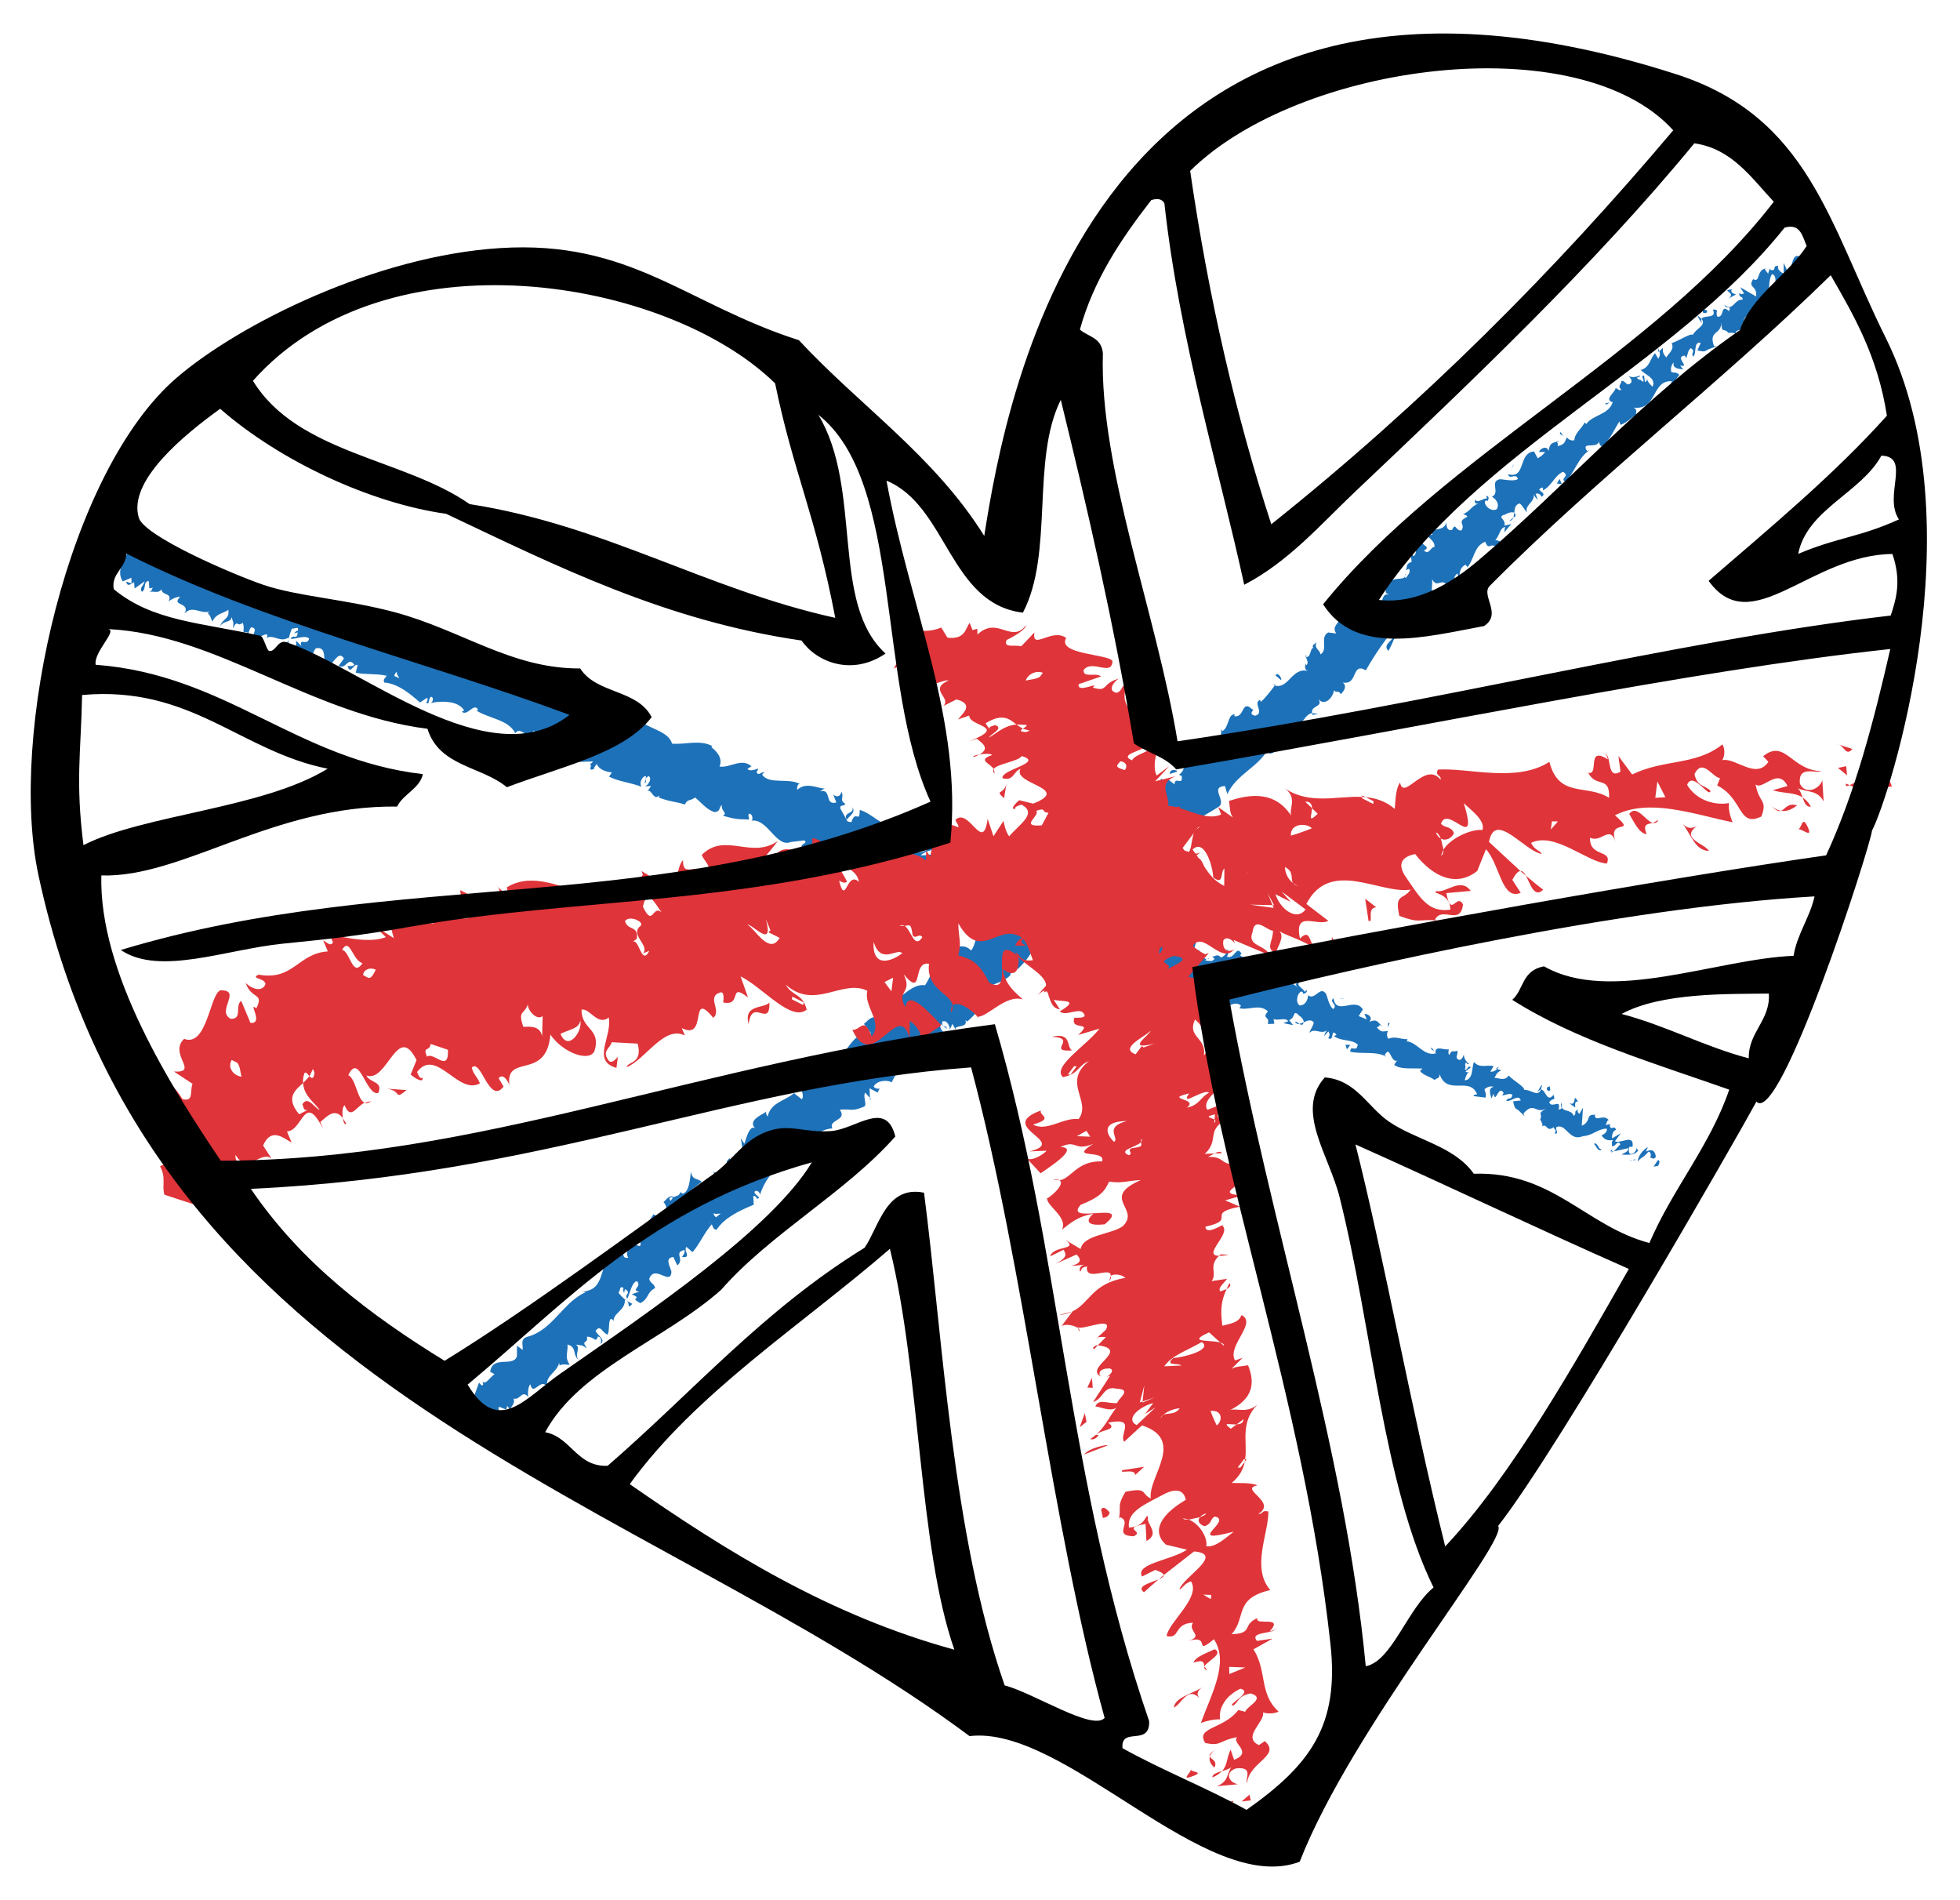 <svg xmlns="http://www.w3.org/2000/svg" xmlns:xlink="http://www.w3.org/1999/xlink" id="Ebene_1" x="0px" y="0px" width="217.297px" height="210.611px" viewBox="0 0 217.297 210.611" xml:space="preserve"><g>	<defs>		<rect id="SVGID_1_" x="3.405" y="3.713" width="210.225" height="203.184"></rect>	</defs>	<clipPath id="SVGID_2_">		<use xlink:href="#SVGID_1_"></use>	</clipPath>	<path clip-path="url(#SVGID_2_)" fill="#1D71B8" d="M203.229,26.891c-0.066-0.234-0.44-0.573-0.591-0.307l0.399,0.773  L203.229,26.891z"></path>	<path clip-path="url(#SVGID_2_)" fill="#1D71B8" d="M200.725,26.989c0.014,0.535,0.19,1.339,0.867,1.778  c-0.28-0.836,0.005-0.633-0.357-1.604c0.157-0.264,0.563-0.126,0.731,0.142c-0.067-0.233,0.459-0.158,0.229-0.66  c-0.714-0.249-1.095,0.048-1.115,0.782C200.877,27.359,200.809,27.123,200.725,26.989"></path></g><path fill="#1D71B8" d="M178.463,44.617l0.203-0.043L178.463,44.617z"></path><path fill="#1D71B8" d="M164.904,55.808l0.027-0.266L164.904,55.808z"></path><path fill="#1D71B8" d="M162.025,57.071l0.174-0.07L162.025,57.071z"></path><g>	<defs>		<rect id="SVGID_3_" x="3.405" y="3.713" width="210.225" height="203.184"></rect>	</defs>	<clipPath id="SVGID_4_">		<use xlink:href="#SVGID_3_"></use>	</clipPath>	<path clip-path="url(#SVGID_4_)" fill="#1D71B8" d="M178.464,44.617l-0.53,0.107C178.093,44.953,178.25,44.721,178.464,44.617"></path></g><polygon fill="#1D71B8" points="199.042,30.988 199.12,31.097 199.165,30.763 "></polygon><polygon fill="#1D71B8" points="183.857,39.013 183.963,38.918 183.826,38.58 "></polygon><g>	<defs>		<rect id="SVGID_5_" x="3.405" y="3.713" width="210.225" height="203.184"></rect>	</defs>	<clipPath id="SVGID_6_">		<use xlink:href="#SVGID_5_"></use>	</clipPath>	<path clip-path="url(#SVGID_6_)" fill="#1D71B8" d="M188.256,35.011c-0.122,0.065,0.315,0.637,0.482,0.907  c-0.137-0.273-0.154-0.444-0.103-0.563L188.256,35.011z"></path></g><path fill="#1D71B8" d="M196.199,29.774l0.062-0.184L196.199,29.774z"></path><path fill="#1D71B8" d="M180.546,41.689l-0.212-0.158L180.546,41.689z"></path><path fill="#1D71B8" d="M58.652,154.958l-0.082-0.096L58.652,154.958z"></path><polygon fill="#1D71B8" points="51.115,156.796 51.162,156.702 50.915,156.388 "></polygon><g>	<defs>		<rect id="SVGID_7_" x="3.405" y="3.713" width="210.225" height="203.184"></rect>	</defs>	<clipPath id="SVGID_8_">		<use xlink:href="#SVGID_7_"></use>	</clipPath>	<path clip-path="url(#SVGID_8_)" fill="#1D71B8" d="M157.281,59.983l0.025-0.006C157.363,59.821,157.306,59.884,157.281,59.983"></path>	<path clip-path="url(#SVGID_8_)" fill="#1D71B8" d="M119.601,93.483c0.852,0.109-0.158,1.232,0.958,1.207  C120.314,94.532,120.412,93.331,119.601,93.483"></path></g><path fill="#1D71B8" d="M198.759,31.294l0.18-0.165L198.759,31.294z"></path><polygon fill="#1D71B8" points="120.558,94.688 120.564,94.696 120.673,94.688 "></polygon><path fill="#1D71B8" d="M148.322,68.771l-0.302-0.152L148.322,68.771z"></path><path fill="#1D71B8" d="M155.56,63.282l0.238-0.082L155.56,63.282z"></path><g>	<defs>		<rect id="SVGID_9_" x="3.405" y="3.713" width="210.225" height="203.184"></rect>	</defs>	<clipPath id="SVGID_10_">		<use xlink:href="#SVGID_9_"></use>	</clipPath>	<path clip-path="url(#SVGID_10_)" fill="#1D71B8" d="M144.992,72.595c-0.13,0.045-0.229-0.004-0.295,0.184l0.098,0.031  C144.777,72.696,144.81,72.604,144.992,72.595"></path></g><polygon fill="#1D71B8" points="141.152,75.944 141.32,75.993 141.417,75.856 "></polygon><g>	<defs>		<rect id="SVGID_11_" x="3.405" y="3.713" width="210.225" height="203.184"></rect>	</defs>	<clipPath id="SVGID_12_">		<use xlink:href="#SVGID_11_"></use>	</clipPath>	<path clip-path="url(#SVGID_12_)" fill="#1D71B8" d="M70.105,144.532l-0.602-0.334C69.896,144.532,69.451,145.163,70.105,144.532"></path></g><polygon fill="#1D71B8" points="198.939,31.129 199.042,30.988 198.849,30.793 "></polygon><path fill="#1D71B8" d="M147.88,77.464l0.682-0.453L147.88,77.464z"></path><path fill="#1D71B8" d="M97.519,120.644l0.084-0.186L97.519,120.644z"></path><polygon fill="#1D71B8" points="145.521,79.247 146.14,79.122 145.471,79.046 "></polygon><path fill="#1D71B8" d="M69.503,144.198l-0.007-0.004L69.503,144.198z"></path><g>	<defs>		<rect id="SVGID_13_" x="3.405" y="3.713" width="210.225" height="203.184"></rect>	</defs>	<clipPath id="SVGID_14_">		<use xlink:href="#SVGID_13_"></use>	</clipPath>	<path clip-path="url(#SVGID_14_)" fill="#1D71B8" d="M74.207,132.862c0.113-0.234,0.266-0.182,0.389-0.092l-0.259,0.34l0.036,0.086  L74.207,132.862z M79.895,134.519l-0.516,0.41c-0.201-0.152-0.329-0.385-0.202-0.473C79.221,134.636,79.586,134.511,79.895,134.519   M78.757,135.521l0.01,0.012l-0.252,0.275L78.757,135.521z M66.597,148.983c0.596-0.49-0.337-0.936-0.568-1.453  c0.519-0.805,0.779,0.246,1.332,0.406c0.271-0.568,0.033-1.512,0.381-1.764c0.125,0.094,0.226,0.082,0.277,0.295  c-0.033-0.967,1.337-1.213,1.251-2.389l0.226,0.115c-0.398-0.283-0.726-0.633-0.932-0.906c0.248-0.24,0.088-0.871,0.594-0.492  c-0.172,0.127-0.023,0.324,0.029,0.539l0.098-0.443c0.828,0.455-0.17,0.557,0.26,1.055c0.344-0.684,0.482-1.779,1.055-1.945  c0.657,0.582-0.763,1.051,0.289,1.158l-0.85,0.303c1.384,0.613-0.447,0.26,0.959,0.98c0.998-0.535,0.642-1.145,1.635-1.674  c-0.127-0.527-0.529-0.486-0.66-1.012c0.609-1.678,2.364,0.842,2.469-0.787c-0.154-0.633-0.791-1.537,0.211-1.639l0.434,0.928  c0.869-0.629-0.467-1.465,0.809-1.701c0.104,0.42-0.421,0.799-0.221,0.781c1.055,0.107,0.021-0.76,0.443-1.125l0.656,0.582  c0.768-0.852,1.299-2.146,2.143-3.094c0.117,0.244,0.134,0.592,0.531,0.598c0.909-1.371,2.625-2.146,4.117-2.762l-0.054-0.949  c0.112-0.082,0.415,0.09,0.399,0.299c0.639-0.18-0.287-0.381-0.266-0.791c0.223-0.264,0.62,0.031,0.607,0.342  c0.373-1.174,1.359-3.002,2.725-3.125l-0.016,0.309c0.851-0.338-0.277-1.803,0.789-1.797l-0.027,0.201  c1.626-0.986,2.736-2.865,4.561-2.949c-0.504-0.994,1.715-0.855,0.815-2.07c1.299-0.141,1.245,0.266,2.712-0.348  c0.348-0.211-0.168-1.104,0.104-1.549l0.531,0.586l-0.037-1.066l0.892,0.475l0.22-0.461c-0.171,0.088-0.531-0.008-0.656-0.195  c0.313-0.748,1.7-0.754,1.978-0.461l0.864-1.633c0.181,0.26,0.033,0.533-0.008,0.838c0.166-1.211,0.672,0.516,0.826-0.596  c-0.203-0.061-0.263-0.395-0.354-0.525c0.631,0.082,1.357-0.541,1.76-1.16l0.253,0.5c1.056-0.736,1.862-1.969,2.952-2.906  c-0.555,0.148-1.083-0.639-0.824-0.984l0.674,0.518c-0.133-0.564-0.539,0.053-0.533-0.789c0.469-0.281,0.895,0.477,0.842,0.885  l0.301-0.648l0.344,0.629c-0.139-0.564,1.398-0.107,1.098-1.041l0.191,0.162c1.089-0.936,1.391-1.582,2.245-2.379  c-0.455-0.559-0.004-0.738-0.124-1.402c0.799-0.393,1.889-0.592,2.629-1.32c0.316-0.748-0.238-0.598-0.27-1.133  c0.468,0.457,1.209-0.27,1.111,0.439c0.869-0.896,1.114-1.143,1.95-2.574c-0.306-0.092-0.526-0.055-0.601-0.289  c0.146-0.268,0.674-0.215,0.849,0.047l-0.012,0.102c0.684-1.9,4.323-1.234,4.485-3.188l-0.013,0.105l0.632-1.494  c0.578-0.355,0.02,0.633,0.657,0.615c0.472-1.857,1.981-1.514,2.478-2.912c2.025,0.799,2.593-2.436,4.424-2.395l-0.358-0.291  c-0.028-0.564,0.489-0.08,0.752-0.17c-0.259-0.244-0.555-0.061-0.553-0.391c1.871-2.359,5.045-3.51,7.606-5.191  c0.918-0.641-1.072-2.191,0.696-2.291l0.255,0.898c1.024-2.234,3.479-2.98,4.57-5.072c0.027,0.236,0.191,0.428,0.027,0.564  c0.754,0.164,1.313-1.102,0.988-1.486c0.297-0.178,0.358,0.293,0.686,0.348c0.589-0.033,0.365-1.359,0.953-1.059  c0.097,0.045,0.031,0.236-0.004,0.326c0.035-0.424,1.115-0.869,0.431-1.213c0.842-0.285,0.979-1.271,1.754-1.385  c-0.199-0.879,1.312-0.639,0.679-1.572c0.717,0.912,1.701-0.244,1.737-0.996c0.099,0.377,0.579-0.025,0.742,0.475  c0.438-0.4,0.709-0.922,0.237-1.303c1.734,0.326,0.931-2.285,2.56-1.348c0.922-1.629,1.877-3.021,2.897-4.266  c0.715,0.908-1.248,1.236-0.4,2.109c0.822-1.348,0.826-2.666,2.137-3.438c0.395-0.137,0.163,0.521,0.194,0.756  c0.819-1.348,2.262-1.828,2.858-3.182l-0.009,0.422c0.175-0.201,0.573-0.275,0.207-0.65l-0.103,0.273  c-0.818-0.295-0.252-1.887-0.482-2.221c0.65,1.43,1.247-0.582,1.958,1.318c0.065-0.188,0.065-0.521-0.194-0.758  c0.265-0.092,0.459,0.006,0.524,0.48c0.526-0.838-0.094-1.033,0.56-1.588l0.227,0.666c0.002-0.66,0.005-1.32,0.693-1.631  c0.066,0.145,0.262,0.236,0.095,0.377c0.887-0.873,0.731-2.387,2.073-2.922c0.422,1.098,0.588-0.027,1.271,0.643l0.364-0.695  l-0.524-0.154c0.496-0.412,0.468-1.307,1.089-1.436l-0.101,0.613l0.787-0.928l-0.751,0.174c0.167-0.797-0.846-0.867-0.025-1.225  c-0.068,0.186,0.488-0.416,1.112-0.213l0.001,0.006c0.039-0.439,0.074-0.895,0.589-1.025c0.292,0.15,0.618,0.859,0.813,0.959  c-0.289-0.805,0.988-1.154,0.73-2.053c0.029,0.234,0.354,0.619,0.454,0.664l-0.228-0.658c0.36-0.041,0.459,0.008,0.685,0.34  c0.754-0.498-1.011-0.729,0.135-1.029l-0.002,0.328c0.981-0.494,1.284-1.664,2.234-2.064c0.847,0.535-0.491,0.738,0.29,1.135  c0.95-1.061,1.45-2.789,2.631-3.52l-0.265,0.09c-0.747-1.148,1.21-0.162,1.311-1.102c-0.063,0.186,0.327,0.715,0.262,0.572  c0.851-0.453,1.226-1.508,2.016-2.763l0.096,0.378c0.621-0.127,1.216-0.817,1.767-1.092c-0.092-0.375,0.2-0.56-0.287-0.806  c2.689,0.293,1.943-3.103,4.261-2.928c-0.145,0.131-0.15,0.536-0.032,0.438l0.837-1.155c-0.472-0.374-0.375-0.15-0.894-0.308  c-0.101-0.379,0.019-0.841,0.279-1.065c-0.217,0.706,0.628,0.712,1.044,0.78l-0.351-0.44c1.239,0.315-0.69-0.978,0.523-1.094  l0.163,0.269c0.177-0.36,0.164-0.895,0.524-1.092c0.573,0.41-0.089,0.5,0.262,0.94c0.398-0.396-0.015-1.705,0.818-1.525  l-0.367,0.83c0.943,0.241,0.857,0.044,1.25-0.129l-0.041,0.015l0.957-0.354l-0.326-0.005c-0.642-1.806,0.863-1.186,0.812-2.688  c0.03,1.438,0.306,0.585,0.762,1.216c0.325,0.006,0.756-0.056,0.822,0.179c-0.072-0.766,0.886-0.122,0.764-1.223  c0.185,0.17,0.376-0.299,0.711,0.242c0.312-0.529-0.388-0.239-0.559-0.506c0.12-1.231,2.27-0.604,2.475-2.334  c0.522-1.092,0.124-1.865,0.631-2.857c0.521,0.073,0.379,0.874,0.379,0.874c0.667-0.091,0.94-0.422,1.15-0.984  c0.063,0.236,0.269,0.302,0.575,0.407c0.276-0.327-0.381-0.872,0.283-0.965l0.338,1.037l0.536-1.689  c0.388,0.239,0.196,0.703,0.245,1.038c0.309-0.53,0.88-1.287,0.564-1.924l-0.445,0.059c0.141-0.167,0.473,0.372,0.438,0.572  c-0.022,0.734-0.7,0.293-0.889,0.122l0.177-0.362c-1.247-0.856-0.964,1.147-1.581,1.573l-0.465-1.004l0.004,1.163  c-0.307-0.101-0.778-0.478-0.605-0.837c-0.748-0.047-0.107,0.595-0.837,0.452l-0.109-0.152l-0.185,0.582  c-0.069-0.238-0.555-0.51-0.216-0.604c-1.106,0.149-0.612,1.592-1.407,1.214l0.016-0.103c-0.74,1.123,0.422,0.673,0.288,2.003  l-1.761-1.024l0.417,0.674c-0.117,0.067-0.354,0.196-0.526-0.071c-0.023,0.73,0.287,0.201,0.399,0.77  c-0.951-0.113-1.119,1.419-2.045,0.572c0.215,0.604,0.767-0.057,0.52,0.707c-1.026-0.883-0.449,0.692-1.295,0.616  c-0.318-0.641,0.344-0.73-0.508-0.808c0.501,1.114-1.032,0.559-1.259,1.054c0.593,0.715-0.559,0.999-0.983,1.78  c-0.166-0.271-1.517,0.645-2.321,0.897l-0.086-0.132c0.503,0.807-0.216,1.196-0.523,1.728c-0.355-0.44-0.421-0.676-0.348-1.073  l-0.411,0.363c0.101,0.311,0.076,0.543-0.12,0.855l-0.356-0.62c-0.524,0.507-0.564,1.588-1.579,1.847  c0.392,0.528,1.762,0.888,1.301,1.868c-0.262-0.243-0.687-0.677-0.585-0.957c-0.032,0.094-0.034,0.424-0.266,0.421l-0.09-0.708  c-0.494,0.079,0.157,0.521-0.135,0.703c-0.327-0.387-0.428-0.108-0.654-0.44c0.034-0.096,0.361-0.04,0.329-0.274  c-0.35,0.184-0.896,0.264-1.262,0.075c0.212,0.195,0.443,0.512,0.274,0.748c-0.522,0.504-0.586-0.294-1.076-0.21  c0.098,0.378-0.49,0.409-0.007,0.986c-0.161,0.135-0.424-0.102-0.618-0.205c-0.064,0.502-1.267,1.229-0.417,1.557l0.108-0.023  l-0.027,0.064l0.003-0.001l-0.003,0.001c-0.437,1.379-2.213,1.363-2.927,2.408l-0.164-0.191c-0.36,0.7-1.114,1.198-1.152,1.954  c-0.162,0.139-0.688-0.016-0.813-0.303c-0.3,0.51-0.161,0.764-1.04,0.979c0.133-0.699-0.406-0.164,0.221-0.617  c-0.69,0.309-1.082,0.113-1.217,1.145c-0.223-0.66-0.947-0.254-1.08,0.117l0.688,0.016c-0.23,0.328-0.523,0.506-0.819,0.691  l-0.42-0.764c-1.8,0.193-0.864,3.088-2.856,2.521c0.095,0.709,0.888-0.215,1.076,0.543c-0.592,0.361-1.93-0.092-2.094,0.047  c-1.015,0.26,0.158,1.516-0.791,1.912c0.292,0.146,0.914,0.68,0.551,1.375c-0.592,0.363-1.471-0.406-1.305-0.875  c0.107-0.125,0.227-0.105,0.292-0.021c0.093-0.23,0.226-0.518-0.19-0.59l0.127,0.287c-0.459-0.01-1.146,0.633-1.306,0.113  c-0.2,0.557,0.159,0.52,0.552,0.389c-0.951,0.242-1.043,0.889-1.916,1.26c0.217,0.031,0.551,0.213,0.44,0.305  c-1.244,0.586-0.063,0.816-0.651,1.508c-0.688-0.016-0.586-0.953-1.014-0.068c-0.623,0.125-0.621-0.531-0.613-0.863  c-0.238,0.982-1.414,0.721-1.842,0.947l0.166-0.469c-0.097,0.283-0.26,0.418-0.424,0.557l0.585,0.299  c-0.261,0.084-0.427,0.227-0.587,0.029c0.063,0.477,0.813,0.633,0.777,1.383c-0.459-0.008-0.563,0.928-1.18,0.4  c0.986-0.496-0.619-0.533-0.023-1.223l-0.495,0.408l-0.058-0.23c-1.246,0.127,0.242,0.994-0.568,1.676  c-0.197-0.432-0.751-0.488-0.817-0.301c0.329-0.271,0.65,0.436,0.584,0.955c-0.745,0.18-0.383,0.684-0.681,0.887l0.418-0.143  c0.193,0.432-0.1,0.613-0.365,1.031c-0.263-0.242,0.165-0.465-0.064-0.473c0.129,0.945-1.437,0.156-1.635,1.041  c-0.462-0.008-0.588-0.623-0.947-0.582c-0.233,0.984-1.082,0.115-1.414,1.047c0.589,0.301,0.522,0.156,0.457,1.006l0.787-1.26  l-0.104,1.27c0.329-0.273,0.43-0.881,0.693-0.971c0,0.66-0.066,0.518,0.416,0.764c-1.043-0.305-0.524,1.164-1.44,1.143  l-0.976-1.152c-1.213,0.16-0.855,1.771-2.104,2.352l0.492-0.078c0.266,0.57-0.559,0.6-0.723,1.063  c-0.301-0.408-0.625-0.369-0.969-0.486c0.262,0.268-0.752,0.609-0.18,1.451l-0.882-0.117c-0.985,0.494,0.024,1.887-0.858,2.43  c-0.131-0.615-0.716-0.582-0.457-1.326c-0.262,0.219-0.556,0.352-0.328,0.621c-0.361-0.111-0.27,1.137-0.821,0.982  c0.036,0.262,0.347,0.691,0.03,0.912l-0.162-0.191c0.162,0.191-0.233,0.654,0.388,0.855c-1.83-0.498-2.151,2.02-3.731,1.605  c-0.451,0.617-1.025,1.33-1.515,1.807c-0.067-0.145-0.163-0.195-0.032-0.236c-1.014,0.26,0.518,1.471-0.631,1.775  c-0.945-0.26,0.137-0.703-0.32-0.717c-1.205-1.156-0.822,1.018-1.998,0.756l0.066-0.189c-0.784-0.064-0.596,1.355-1.35,1.85  l-0.16-0.189c0.094,1.041-0.596,2.014-1.092,2.758c-0.225-0.668,0.068-0.516-0.486-0.908c-0.23,0.326,0.781,0.725,0.318,1.373  c-0.422-0.105-1.045,0.027-1.563-0.457l0.522-0.506c-0.879-0.445-0.689,0.643-1.082,0.771l-0.223-0.33  c-0.755,0.826-0.109,1.596-1.059,2.326l0.292,0.146c0.159,1.182-0.783-0.059-0.79,0.926l-0.811-0.631  c-0.168,0.465-0.5,1.729-0.959,2.381c-0.164-0.854,0.271-1.736,0.401-2.439c-0.329,0.273-1.049,1.01-0.892,1.531  c0.066-0.186,0.068-0.516,0.3-0.512c0.125,0.945-0.142,1.693-0.795,2.242c-1.169-1.58-2,1.088-3.468,0.346  c-0.662,1.537-2.461,1.73-3.709,2.975c1.471,0.738-0.358,0.367,0.75,1.479c-0.242,0.342-0.377,0.426-0.472,0.375l-1.552,0.107  c-0.52-0.148,0.07-0.514-0.191-0.754c-0.754,0.498-0.717-0.252-1.438-0.178c0.457,0.344,0.293,0.813-0.235,0.984l1.016,0.07  c-0.396,1.451-1.676-0.277-2.09,1.172l-0.021-0.633c-0.299,0.643-1.81,1.563-1.464,2.928c-0.206-0.061-0.602-0.285-0.461-0.555  c-1.292,0.873-1.721,3.271-3.137,3.477l-0.164-0.365c-0.143,0.273,0.094,0.875-0.434,0.82c-0.088-0.133-0.164-0.367-0.277-0.295  c-0.027,0.201-0.139,1.01-0.574,1.094l-0.036-0.539c-1.468,0.615-1.062,2.314-1.843,3.344c-0.737-0.852-1.873-0.35-2.443-0.096  l-0.087-0.135c-1.418,1.051-1.642,2.666-2.58,4.07c-1.567-0.26-2.921,1.861-4.597,2.412c0.324-0.01,0.549,0.688,0.404,0.965  c-0.438,0.078-0.285,1.279-0.916,0.461l0.115-0.076c-0.883-0.574-1.296,0.146-1.775,0.523l0.811,1.086  c-2.498-0.43-2.691,3.301-4.506,2.547l-0.5,1.324l-0.459-0.561c-0.93,0.566-1.393,0.844-2.278,1.846l-0.135-0.57  c-0.593,0.459,0.661,2.199,0.171,2.68l-0.866-0.68c-0.972,0.867-2.591,1.018-2.916,2.602c-0.087-0.133-0.265-0.393-0.134-0.566  c-0.479,0.383-2.268,1.008-1.127,1.98c-0.645-0.721-1.074,0.809-1.325,1.594l-0.387-0.611c0.151,1.076,0.301,1.279-0.158,2.012  c-0.209,0.061-0.506-0.318-0.188-0.35c-0.739,0.146,0.058,0.842-0.789,1.078l-0.077-0.539c-0.544,0.4-0.341,0.553-0.273,1.193  c-0.131,0.494-1.081,0.703-1.581,0.281c0.191,0.357,0.258,0.996-0.162,1.115c-0.203-0.146-0.19-0.354-0.185-0.459  c-1.168,0.373-0.72,1.725-1.765,1.701l-0.377-0.232c0.688-0.574,1.256-1.018,1.236-0.934c-0.429-0.496-1.05-0.111-1.213-1.172  c-0.113,0.754-0.154,2.217-0.888,2.447l-0.22-0.109l0.006-0.105l-0.266,0.377l-0.568,0.23c-0.418-0.355-0.817,0.322-1.108,0.539  c0.495,0.525,0.063,0.746,0.786,0.904c-0.074,0-0.004-0.109,0.154-0.289l0.07-0.158l0.023,0.064l0.645-0.625  c0.026,0.465,0.002,0.891-0.561,0.852c0.164,0.469,0.32,0.959,0.383,1.203c-1.031-0.43-2.104-0.217-2.611-0.598  c-0.564,1.029-1.779,1.904-1.414,3.379c-0.123,0.334-0.524-0.057-0.752-0.141c0.049-0.223,0.223-0.348,0.168-0.559  c-0.244,0.674-1.307,1.32-0.803,2.131c-0.873,0.195-0.234-0.947-0.951-0.121l-0.078-0.314c-2.597,0.262-1.031,4.092-4.084,4.184  l0.429,0.066c-2.593,1.125-3.662,4.248-6.556,4.973c-0.748,0.289-0.414,0.797-0.461,1.445l-0.631-0.475l-0.009,1.189  c-0.415,1.225-2.704-0.16-2.961,1.701l0.481,0.275c-0.451,0.256-1.015,1.287-1.344,0.779c0.021,0.107,0.229,0.518-0.099,0.443  l-0.279-0.293l-0.483,1.342c-0.924,0.412-0.941-1.314-2.059-0.443c-0.291,0.461-0.352,1.869-0.027,1.943  c0.172-0.123,0.574-0.166,0.851,0.131l-0.224,0.471c0.719,0.959,1.24,2.119,2.676,1.975l0.142-1.088l0.578,0.26l-0.498,0.482  c0.654,0.154,0.524-0.373,0.517-0.807c0.252,0.193,0.481,0.275,0.679,0.258l-0.142-1.391c0.383,0.289,0.338,0.938,0.914,0.775  c-0.063-0.646-0.959-0.551-0.715-1.225c0.651,0.152,0.854,0.561,0.899-0.09c0.249,0.188,0.305,0.398,0.255,0.623  c0.068-0.549,0.717-0.834,0.46-1.451c0.749,0.236,0.933-1.039,1.644-0.162c-0.082-0.287-0.037-1.143,0.219-1.428  c0.365,1.473,1.115-0.867,1.928,0.346c-0.413-1.248,1.033-1.615,1.273-2.715c0.023,0.105,0.08,0.318-0.021,0.324  c0.448-0.258,0.799-0.078,1.196-0.123c-0.608-0.797-0.162-1.49-0.248-2.234c1.107,0.32,0.488,1.133,1.246,1.707  c-0.559-0.596,0.283-1.324-0.318-1.693c0.752,0.137,0.499-0.053,1.229,0.414c-0.759-1,0.197-0.451-0.012-1.293  c0.928,0.016,0.907,0.77,1.225-0.016C66.811,148.208,66.597,148.983,66.597,148.983"></path></g><polygon fill="#1D71B8" points="74.499,133.856 74.458,133.96 74.674,133.989 74.591,133.763 "></polygon><polygon fill="#1D71B8" points="178.667,44.573 178.784,44.606 178.703,44.565 "></polygon><polygon fill="#1D71B8" points="96.449,121.905 96.562,121.833 96.443,121.698 "></polygon><path fill="#1D71B8" d="M186.816,41.019l-0.205-0.068L186.816,41.019z"></path><path fill="#1D71B8" d="M189.433,38.709l0.553-0.141L189.433,38.709z"></path><polygon fill="#1D71B8" points="191.756,37.16 191.596,36.894 191.585,36.893 "></polygon><g>	<defs>		<rect id="SVGID_15_" x="3.405" y="3.713" width="210.225" height="203.184"></rect>	</defs>	<clipPath id="SVGID_16_">		<use xlink:href="#SVGID_15_"></use>	</clipPath>	<path clip-path="url(#SVGID_16_)" fill="#1D71B8" d="M159.105,66.704l-0.062,0.096C158.949,67.071,159.041,66.917,159.105,66.704"></path>	<path clip-path="url(#SVGID_16_)" fill="#1D71B8" d="M167.884,56.835l-0.095,0.533C168,57.257,168.146,57.147,167.884,56.835"></path></g><polygon fill="#1D71B8" points="148.562,77.013 148.636,76.962 148.63,76.952 "></polygon><g>	<defs>		<rect id="SVGID_17_" x="3.405" y="3.713" width="210.225" height="203.184"></rect>	</defs>	<clipPath id="SVGID_18_">		<use xlink:href="#SVGID_17_"></use>	</clipPath>	<path clip-path="url(#SVGID_18_)" fill="#1D71B8" d="M167.322,57.757c0.27-0.045,0.396-0.195,0.467-0.391L167.322,57.757z"></path></g><polygon fill="#1D71B8" points="201.023,29.528 201.144,29.459 201.079,29.363 "></polygon><path fill="#1D71B8" d="M201.078,29.363l0.058-0.16L201.078,29.363z"></path><g>	<defs>		<rect id="SVGID_19_" x="3.405" y="3.713" width="210.225" height="203.184"></rect>	</defs>	<clipPath id="SVGID_20_">		<use xlink:href="#SVGID_19_"></use>	</clipPath>	<path clip-path="url(#SVGID_20_)" fill="#1D71B8" d="M201.251,28.864l-0.117,0.34C201.216,29.133,201.333,29.062,201.251,28.864"></path></g><path fill="#1D71B8" d="M198.181,31.907l-0.142-0.225L198.181,31.907z"></path><g>	<defs>		<rect id="SVGID_21_" x="3.405" y="3.713" width="210.225" height="203.184"></rect>	</defs>	<clipPath id="SVGID_22_">		<use xlink:href="#SVGID_21_"></use>	</clipPath>	<path clip-path="url(#SVGID_22_)" fill="#1D71B8" d="M197.25,32.472c0.238-0.131,0.868-0.02,1.04-0.384l-0.109-0.182  C198.303,32.314,197.153,31.974,197.25,32.472"></path>	<path clip-path="url(#SVGID_22_)" fill="#1D71B8" d="M191.625,33.094l0.845-0.456c-0.31-0.104-0.717-0.244-0.44-0.573  C190.599,32.213,192.623,32.375,191.625,33.094"></path>	<path clip-path="url(#SVGID_22_)" fill="#1D71B8" d="M189.179,34.689c0.292-0.427-0.268-0.301-0.353-0.438  C188.752,34.653,188.735,34.753,189.179,34.689"></path>	<path clip-path="url(#SVGID_22_)" fill="#1D71B8" d="M173.4,48.421l-0.393-0.529C172.779,48.218,173.174,48.087,173.4,48.421"></path></g><polygon fill="#1D71B8" points="172.605,53.595 173.155,53.655 172.897,53.087 "></polygon><polygon fill="#1D71B8" points="167.498,52.052 167.763,51.632 167.83,51.448 "></polygon><g>	<defs>		<rect id="SVGID_23_" x="3.405" y="3.713" width="210.225" height="203.184"></rect>	</defs>	<clipPath id="SVGID_24_">		<use xlink:href="#SVGID_23_"></use>	</clipPath>	<path clip-path="url(#SVGID_24_)" fill="#1D71B8" d="M141.419,74.87l0.617,0.529C142.139,75.12,141.587,74.403,141.419,74.87"></path>	<path clip-path="url(#SVGID_24_)" fill="#1D71B8" d="M130.519,85.446c-0.39-0.195-0.879-0.111-0.82,0.359  C129.998,85.626,130.457,85.636,130.519,85.446"></path></g><polygon fill="#1D71B8" points="95.119,114.458 95.353,114.317 95.408,113.913 "></polygon><g>	<defs>		<rect id="SVGID_25_" x="3.405" y="3.713" width="210.225" height="203.184"></rect>	</defs>	<clipPath id="SVGID_26_">		<use xlink:href="#SVGID_25_"></use>	</clipPath>	<path clip-path="url(#SVGID_26_)" fill="#1D71B8" d="M183.788,129.245c0.172-0.17,0.302-0.656,0.018-0.658l-0.482,0.725  L183.788,129.245z"></path>	<path clip-path="url(#SVGID_26_)" fill="#1D71B8" d="M182.696,127.138c-0.439,0.268-1.037,0.814-1.133,1.609  c0.583-0.646,0.53-0.301,1.19-1.086c0.285,0.006,0.334,0.422,0.179,0.697c0.166-0.17,0.318,0.32,0.645-0.123  c-0.084-0.734-0.484-0.916-1.104-0.58L182.696,127.138z"></path></g><path fill="#1D71B8" d="M159.126,116.657l-0.119-0.154L159.126,116.657z"></path><path fill="#1D71B8" d="M144.205,110.245l0.234-0.104L144.205,110.245z"></path><path fill="#1D71B8" d="M142.117,108.493l-0.131-0.113L142.117,108.493z"></path><g>	<defs>		<rect id="SVGID_27_" x="3.405" y="3.713" width="210.225" height="203.184"></rect>	</defs>	<clipPath id="SVGID_28_">		<use xlink:href="#SVGID_27_"></use>	</clipPath>	<path clip-path="url(#SVGID_28_)" fill="#1D71B8" d="M159.007,116.503l-0.303-0.402  C158.576,116.347,158.837,116.372,159.007,116.503"></path></g><polygon fill="#1D71B8" points="178.683,127.626 178.622,127.747 178.919,127.622 "></polygon><polygon fill="#1D71B8" points="165.857,118.433 165.98,118.478 166.205,118.198 "></polygon><g>	<defs>		<rect id="SVGID_29_" x="3.405" y="3.713" width="210.225" height="203.184"></rect>	</defs>	<clipPath id="SVGID_30_">		<use xlink:href="#SVGID_29_"></use>	</clipPath>	<path clip-path="url(#SVGID_30_)" fill="#1D71B8" d="M170.968,120.282c-0.104-0.072-0.4,0.58-0.56,0.855  c0.171-0.248,0.31-0.348,0.427-0.361L170.968,120.282z"></path></g><path fill="#1D71B8" d="M178.543,124.589l0.178-0.039L178.543,124.589z"></path><path fill="#1D71B8" d="M162.287,116.876l0.05-0.256L162.287,116.876z"></path><path fill="#1D71B8" d="M18.651,66.786l0.044-0.121L18.651,66.786z"></path><polygon fill="#1D71B8" points="14.072,61.181 14.165,61.175 14.329,60.81 "></polygon><g>	<defs>		<rect id="SVGID_31_" x="3.405" y="3.713" width="210.225" height="203.184"></rect>	</defs>	<clipPath id="SVGID_32_">		<use xlink:href="#SVGID_31_"></use>	</clipPath>	<path clip-path="url(#SVGID_32_)" fill="#1D71B8" d="M137.64,105.7l0.018,0.021C137.811,105.694,137.736,105.679,137.64,105.7"></path>	<path clip-path="url(#SVGID_32_)" fill="#1D71B8" d="M94.501,89.483c0.252,0.787-1.092,0.461-0.619,1.41  C93.919,90.606,94.958,90.108,94.501,89.483"></path></g><path fill="#1D71B8" d="M178.524,127.606l-0.209-0.074L178.524,127.606z"></path><polygon fill="#1D71B8" points="93.88,90.901 93.933,90.993 93.882,90.894 "></polygon><path fill="#1D71B8" d="M126.699,102.247l0.005-0.336L126.699,102.247z"></path><path fill="#1D71B8" d="M134.367,105.987l-0.166-0.166L134.367,105.987z"></path><g>	<defs>		<rect id="SVGID_33_" x="3.405" y="3.713" width="210.225" height="203.184"></rect>	</defs>	<clipPath id="SVGID_34_">		<use xlink:href="#SVGID_33_"></use>	</clipPath>	<path clip-path="url(#SVGID_34_)" fill="#1D71B8" d="M122.167,101.231c-0.089-0.092-0.089-0.201-0.271-0.166l0.014,0.1  C121.999,101.095,122.087,101.077,122.167,101.231"></path></g><polygon fill="#1D71B8" points="117.853,99.716 118.005,99.731 117.826,99.548 "></polygon><g>	<defs>		<rect id="SVGID_35_" x="3.405" y="3.713" width="210.225" height="203.184"></rect>	</defs>	<clipPath id="SVGID_36_">		<use xlink:href="#SVGID_35_"></use>	</clipPath>	<path clip-path="url(#SVGID_36_)" fill="#1D71B8" d="M31.966,71.593L32,70.915C31.879,71.417,31.178,71.337,31.966,71.593"></path></g><polygon fill="#1D71B8" points="178.524,127.606 178.683,127.628 178.765,127.368 "></polygon><path fill="#1D71B8" d="M119.933,106.452l-0.65-0.367L119.933,106.452z"></path><path fill="#1D71B8" d="M62.95,83.632l0.188-0.018L62.95,83.632z"></path><polygon fill="#1D71B8" points="116.843,104.913 117.198,105.388 116.988,104.774 "></polygon><path fill="#1D71B8" d="M31.999,70.915L32,70.907L31.999,70.915z"></path><g>	<defs>		<rect id="SVGID_37_" x="3.405" y="3.713" width="210.225" height="203.184"></rect>	</defs>	<clipPath id="SVGID_38_">		<use xlink:href="#SVGID_37_"></use>	</clipPath>	<path clip-path="url(#SVGID_38_)" fill="#1D71B8" d="M43.345,69.468c0.24-0.016,0.258,0.141,0.233,0.291L43.191,69.7l-0.056,0.07  L43.345,69.468z M44.264,75.173l-0.549-0.244c0.046-0.248,0.187-0.469,0.313-0.404C43.896,74.649,44.15,74.903,44.264,75.173   M42.97,74.681l-0.005,0.014l-0.329-0.084L42.97,74.681z M26.839,70.729c0.648,0.277,0.646-0.742,0.982-1.191  c0.879,0.057,0.107,0.789,0.201,1.344c0.578-0.043,1.27-0.705,1.623-0.529c-0.031,0.156,0.021,0.236-0.134,0.385  c0.79-0.5,1.55,0.564,2.494-0.082L32,70.905c0.073-0.479,0.233-0.934,0.378-1.244c0.3,0.098,0.761-0.344,0.65,0.275  c-0.174-0.086-0.279,0.141-0.434,0.287L33,70.091c-0.045,0.939-0.534,0.125-0.771,0.736c0.709-0.035,1.674-0.447,2.043-0.035  c-0.218,0.848-1.184-0.145-0.849,0.813l-0.592-0.586c0.048,1.492-0.397-0.256-0.431,1.303c0.847,0.604,1.209-0.004,2.056,0.598  c0.386-0.367,0.188-0.693,0.575-1.063c1.646-0.289,0.257,2.445,1.656,1.748c0.461-0.438,0.957-1.428,1.444-0.615l-0.593,0.824  c0.874,0.443,1.029-1.113,1.742-0.127c-0.307,0.291-0.834,0.027-0.737,0.188c0.337,0.963,0.638-0.352,1.112-0.164l-0.215,0.848  c1.017,0.248,2.31,0.078,3.438,0.346c-0.151,0.221-0.435,0.404-0.282,0.746c1.512,0.121,2.848,1.225,3.967,2.213l0.771-0.508  c0.111,0.053,0.09,0.398-0.089,0.486c0.403,0.465,0.2-0.434,0.553-0.611c0.31,0.063,0.224,0.551-0.04,0.689  c1.128-0.244,3.053-0.283,3.703,0.834l-0.264,0.135c0.623,0.57,1.389-1.113,1.816-0.195l-0.18,0.076  c1.479,0.924,3.496,0.971,4.3,2.502c0.624-0.922,1.41,1.063,2.058-0.303c0.64,1.051,0.281,1.201,1.384,2.168  c0.317,0.201,0.854-0.678,1.335-0.66l-0.276,0.74l0.876-0.547l-0.033,0.998l0.469-0.035c-0.144-0.105-0.209-0.461-0.102-0.664  c0.751-0.09,1.314,1.102,1.184,1.486l1.711-0.051c-0.148,0.281-0.434,0.289-0.7,0.402c1.075-0.447-0.158,0.83,0.827,0.422  c-0.031-0.205,0.222-0.416,0.297-0.563c0.184,0.586,0.998,0.906,1.676,0.951l-0.314,0.467c1.041,0.551,2.396,0.648,3.617,1.135  c-0.352-0.408,0.094-1.244,0.483-1.191l-0.158,0.832c0.418-0.389-0.259-0.439,0.445-0.838c0.421,0.264-0.039,1-0.397,1.148  l0.659-0.049l-0.386,0.598c0.417-0.393,0.658,1.152,1.313,0.441l-0.06,0.242c1.222,0.484,1.881,0.434,2.892,0.781  c0.281-0.662,0.612-0.363,1.118-0.785c0.652,0.494,1.259,1.34,2.162,1.623c0.751-0.09,0.401-0.494,0.836-0.785  c-0.19,0.629,0.711,0.914,0.084,1.176c1.097,0.313,1.399,0.404,2.931,0.43c-0.045-0.307-0.168-0.479-0.004-0.656  c0.284-0.006,0.455,0.473,0.308,0.752l-0.091,0.037c1.858-0.33,2.776,3.133,4.47,2.324l-0.091,0.035l1.498-0.18  c0.529,0.328-0.521,0.326-0.246,0.869c1.734-0.498,2.056,0.971,3.427,0.719c0.149,2.135,3.078,1.055,3.78,2.654l0.1-0.453  c0.458-0.299,0.264,0.387,0.446,0.566c0.097-0.338-0.173-0.506,0.1-0.666c2.724,0.471,4.968,2.646,7.404,4.037  c0.899,0.48,1.39-1.988,2.187-0.512l-0.644,0.658c2.276-0.201,3.892,1.553,6.069,1.479c-0.181,0.137-0.274,0.369-0.457,0.297  c0.172,0.725,1.447,0.594,1.637,0.131c0.271,0.168-0.098,0.451-0.01,0.756c0.265,0.494,1.277-0.344,1.267,0.307l-0.272,0.158  c0.367-0.178,1.174,0.539,1.184-0.217c0.581,0.586,1.457,0.23,1.861,0.838c0.654-0.598,1.064,0.822,1.584-0.178  c-0.465,1.057,0.893,1.35,1.533,1.014c-0.275,0.27,0.256,0.488-0.094,0.873c0.51,0.18,1.051,0.158,1.18-0.428  c0.431,1.654,2.278-0.311,2.162,1.551c1.728,0.004,3.271,0.154,4.723,0.424c-0.471,1.057-1.538-0.473-1.918,0.678  c1.453,0.057,2.552-0.576,3.725,0.176c0.271,0.273-0.37,0.396-0.554,0.535c1.456,0.055,2.442,1.061,3.809,0.92l-0.354,0.195  c0.238,0.057,0.461,0.363,0.623-0.135l-0.267,0.047c-0.085-0.85,1.468-1.135,1.655-1.496c-0.926,1.254,0.986,0.793-0.307,2.326  c0.184-0.033,0.457-0.193,0.553-0.535c0.181,0.182,0.176,0.4-0.189,0.686c0.908,0.047,0.823-0.584,1.549-0.291l-0.461,0.521  c0.549-0.316,1.101-0.637,1.641-0.193c-0.096,0.127-0.096,0.34-0.28,0.266c1.088,0.338,2.285-0.531,3.272,0.369  c-0.74,0.896,0.263,0.492-0.021,1.406l0.729-0.023l-0.084-0.529c0.541,0.229,1.275-0.232,1.634,0.244l-0.55,0.209l1.092,0.229  l-0.448-0.563c0.731-0.246,0.378-1.15,1.009-0.617c-0.181,0.031,0.545,0.223,0.623,0.859h-0.002  c0.383-0.178,0.773-0.369,1.096,0.01c-0.006,0.326-0.47,0.951-0.475,1.168c0.559-0.641,1.361,0.293,2.01-0.367  c-0.187,0.141-0.373,0.605-0.375,0.715l0.459-0.52c0.178,0.293,0.18,0.402-0.006,0.76c0.721,0.404,0.198-1.227,0.912-0.387  l-0.273,0.16c0.811,0.607,1.905,0.301,2.621,0.922c-0.103,0.994-0.813-0.064-0.826,0.801c1.267,0.305,2.91-0.104,3.992,0.561  l-0.177-0.182c0.651-1.205,0.624,0.959,1.444,0.592c-0.18,0.039-0.465,0.631-0.368,0.502c0.72,0.518,1.752,0.328,3.114,0.398  l-0.275,0.268c0.357,0.473,1.172,0.646,1.625,0.994c0.273-0.268,0.543-0.102,0.553-0.643c0.844,2.461,3.371,0.172,4.164,2.252  c-0.17-0.057-0.51,0.131-0.377,0.184l1.299,0.162c0.119-0.588-0.025-0.395-0.106-0.922c0.276-0.266,0.71-0.391,1.002-0.275  c-0.672,0.158-0.338,0.885-0.228,1.285l0.227-0.52c0.234,1.219,0.535-1.068,1.117-0.082l-0.152,0.273  c0.371-0.025,0.811-0.293,1.118-0.08c-0.104,0.693-0.451,0.17-0.675,0.684c0.49,0.148,1.412-0.842,1.599-0.039l-0.838,0.086  c0.181,0.934,0.308,0.764,0.614,1.02l-0.029-0.031l0.677,0.654l-0.125-0.283c1.243-1.428,1.337,0.172,2.567-0.604  c-1.186,0.727-0.363,0.545-0.704,1.246c0.128,0.277,0.354,0.625,0.187,0.795c0.607-0.438,0.455,0.705,1.326,0.063  c-0.068,0.246,0.397,0.182,0.088,0.732c0.563,0.012,0.039-0.451,0.194-0.729c1.071-0.496,1.418,1.664,2.942,1.002  c1.122-0.08,1.604-0.797,2.634-0.842c0.15,0.486-0.572,0.752-0.572,0.752c0.345,0.527,0.729,0.605,1.283,0.512  c-0.168,0.168-0.144,0.379-0.105,0.693c0.385,0.078,0.571-0.754,0.914-0.223l-0.724,0.791l1.623-0.357  c-0.041,0.451-0.505,0.514-0.764,0.717c0.567,0.01,1.43,0.135,1.833-0.447l-0.232-0.354c0.196,0.039-0.119,0.584-0.301,0.654  c-0.618,0.336-0.525-0.465-0.458-0.707l0.37-0.027c0.209-1.488-1.348-0.27-1.949-0.596l0.648-0.893l-0.967,0.57  c-0.04-0.309,0.083-0.902,0.454-0.926c-0.266-0.668-0.54,0.193-0.718-0.504l0.085-0.164l-0.56,0.121  c0.17-0.174,0.198-0.729,0.414-0.479c-0.572-0.883-1.573,0.244-1.579-0.627l0.091-0.033c-1.236-0.094-0.392,0.689-1.551,1.219  l0.141-2.012l-0.393,0.686c-0.104-0.07-0.306-0.213-0.15-0.488c-0.619,0.332-0.054,0.344-0.481,0.719  c-0.293-0.877-1.634-0.277-1.305-1.488c-0.414,0.48,0.357,0.633-0.379,0.791c0.32-1.313-0.76-0.053-1.036-0.816  c0.403-0.588,0.744-0.059,0.468-0.83c-0.727,0.971-0.883-0.617-1.389-0.574c-0.355,0.859-1.057,0.002-1.879,0.018  c0.156-0.275-1.15-0.994-1.688-1.566l0.076-0.137c-0.47,0.826-1.085,0.396-1.65,0.383c0.223-0.518,0.394-0.686,0.752-0.82  l-0.467-0.176c-0.219,0.238-0.425,0.332-0.764,0.314l0.371-0.609c-0.631-0.207-1.549,0.285-2.175-0.465  c-0.282,0.592-0.026,1.949-1.031,2.027c0.097-0.342,0.288-0.918,0.56-0.967c-0.088,0.018-0.363,0.174-0.455-0.025l0.554-0.424  c-0.269-0.387-0.372,0.393-0.64,0.227c0.188-0.471-0.086-0.42,0.102-0.779c0.092-0.016,0.177,0.293,0.361,0.152  c-0.295-0.211-0.582-0.645-0.576-1.053c-0.074,0.279-0.246,0.635-0.51,0.604c-0.633-0.207,0.011-0.652-0.258-1.033  c-0.277,0.27-0.543-0.225-0.826,0.477c-0.18-0.072-0.086-0.416-0.082-0.633c-0.442,0.184-1.532-0.498-1.463,0.395l0.063,0.078  l-0.065,0.012h0.002h-0.002c-1.324,0.295-2.029-1.246-3.188-1.352l0.092-0.234c-0.729,0.027-1.446-0.383-2.089-0.047  c-0.186-0.072-0.27-0.602-0.08-0.85c-0.546-0.008-0.699,0.234-1.24-0.42c0.641-0.225-0.023-0.432,0.609-0.111  c-0.538-0.445-0.532-0.875-1.449-0.492c0.464-0.514-0.17-0.936-0.533-0.873l0.266,0.6l-0.905-0.373l0.466-0.73  c-0.891-1.457-2.921,0.752-3.257-1.236c-0.552,0.426,0.534,0.656-0.015,1.191c-0.541-0.338-0.707-1.711-0.887-1.783  c-0.627-0.75-1.195,0.871-1.916,0.244c0,0.322-0.195,1.119-0.922,1.141c-0.544-0.328-0.255-1.463,0.201-1.547  c0.15,0.031,0.184,0.146,0.141,0.24c0.227-0.029,0.521-0.057,0.408-0.451l-0.185,0.254c-0.175-0.402-0.989-0.684-0.623-1.074  c-0.544,0.098-0.366,0.391-0.099,0.662c-0.588-0.699-1.164-0.465-1.824-1.041c0.061,0.203,0.045,0.578-0.078,0.531  c-0.991-0.791-0.703,0.344-1.516,0.17c-0.268-0.6,0.555-0.969-0.355-0.908c-0.355-0.477,0.191-0.789,0.469-0.947  c-0.913,0.273-1.17-0.869-1.531-1.125l0.459-0.086l-0.637-0.096l-0.012,0.646c-0.178-0.182-0.362-0.256-0.266-0.488  c-0.367,0.281-0.194,1.006-0.836,1.342c-0.178-0.398-1-0.035-0.807-0.822c0.809,0.607,0.191-0.793,1.01-0.615  c-0.182,0.029-0.363-0.043-0.541-0.229l0.164-0.164c-0.609-1.01-0.73,0.693-1.625,0.326c0.28-0.379,0.104-0.883-0.078-0.85  c0.359,0.148-0.1,0.771-0.561,0.967c-0.449-0.555-0.725,0.002-1.01-0.156l0.283,0.289c-0.281,0.379-0.549,0.213-1.006,0.189  c0.094-0.346,0.454-0.086,0.368-0.289c-0.735,0.572-0.713-1.162-1.53-0.902c-0.178-0.4,0.282-0.809,0.105-1.102  c-0.917,0.277-0.534-0.873-1.445-0.705c-0.009,0.648,0.08,0.523-0.652,0.875l1.365,0.072l-1.097,0.527  c0.36,0.15,0.908-0.061,1.086,0.123c-0.549,0.32-0.455,0.193-0.463,0.732c-0.168-1.049-1.183,0.111-1.537-0.688l0.565-1.4  c-0.622-0.969-1.822,0.121-2.809-0.674l0.266,0.389c-0.37,0.5-0.728-0.191-1.18-0.107c0.217-0.459,0.055-0.719,0.012-1.07  c-0.113,0.355-0.81-0.354-1.277,0.547l-0.26-0.816c-0.814-0.607-1.561,0.938-2.374,0.438c0.463-0.408,0.196-0.896,0.923-1.037  c-0.289-0.119-0.518-0.307-0.652,0.02c-0.052-0.363-1.055,0.318-1.148-0.232c-0.202,0.158-0.438,0.637-0.747,0.471l0.092-0.232  c-0.092,0.232-0.638,0.117-0.554,0.748c-0.329-1.818-2.555-0.871-2.848-2.436c-0.699-0.09-1.523-0.238-2.117-0.432  c0.093-0.125,0.096-0.23,0.184-0.141c-0.627-0.746-1.014,1.162-1.732,0.318c-0.168-0.941,0.642-0.223,0.467-0.625  c0.476-1.6-1.18-0.213-1.437-1.355l0.181-0.035c-0.261-0.707-1.367,0.145-2.086-0.262l0.094-0.234  c-0.828,0.588-1.92,0.463-2.736,0.398c0.465-0.516,0.457-0.191,0.559-0.861c-0.363-0.039-0.287,1.027-1.015,0.943  c-0.082-0.414-0.444-0.889-0.25-1.57l0.632,0.205c0.018-0.973-0.813-0.283-1.081-0.557l0.187-0.355  c-0.996-0.248-1.375,0.682-2.369,0.217l-0.003,0.322c-0.917,0.711-0.265-0.703-1.091-0.23l0.201-1.002  c-0.459,0.082-1.645,0.406-2.375,0.328c0.646-0.557,1.558-0.611,2.197-0.84c-0.363-0.148-1.266-0.414-1.638-0.023  c0.183-0.033,0.457-0.193,0.546,0.01c-0.734,0.568-1.463,0.701-2.186,0.402c0.838-1.775-1.717-1.197-1.69-2.82  c-1.547,0.176-2.44-1.281-3.978-1.754c-0.021,1.627-0.453-0.129-0.931,1.365c-0.383-0.043-0.508-0.121-0.502-0.227l-0.717-1.283  c-0.088-0.521,0.454-0.193,0.549-0.531c-0.718-0.408-0.08-0.742-0.435-1.328c-0.098,0.563-0.555,0.645-0.911,0.277l0.351,0.908  c-1.371,0.361-0.447-1.582-1.82-1.232l0.518-0.324c-0.657,0.057-2.033-0.801-3.032,0.16c-0.032-0.207-0.005-0.66,0.279-0.668  c-1.252-0.689-3.42,0.102-4.167-1.018l0.238-0.318c-0.289,0.01-0.689,0.504-0.858,0.025c0.073-0.141,0.239-0.316,0.133-0.381  c-0.179,0.07-0.897,0.369-1.144,0.033l0.438-0.293c-1.107-0.967-2.355,0.209-3.531,0.035c0.41-1.051-0.468-1.787-0.906-2.152  l0.074-0.141c-1.449-0.711-2.883-0.121-4.433-0.246c-0.42-1.475-2.733-1.617-3.868-2.793c0.135,0.273-0.354,0.805-0.641,0.813  c-0.243-0.338-1.182,0.381-0.758-0.561l0.111,0.063c0.123-1.041-0.645-1.049-1.154-1.277l-0.575,1.227  c-0.654-2.363-3.836-0.721-3.944-2.648c-0.449,0.186-0.857,0.025-1.303,0.211l0.279-0.67c-0.846-0.525-1.268-0.787-2.455-1.064  l0.416-0.393c-0.619-0.289-1.559,1.635-2.161,1.445l0.214-1.076c-1.117-0.418-1.895-1.738-3.346-1.248  c0.076-0.145,0.223-0.424,0.416-0.391c-0.51-0.229-1.754-1.469-2.104-0.014c0.339-0.904-1.108-0.533-1.86-0.369l0.352-0.627  c-0.835,0.652-0.941,0.879-1.739,0.838c-0.133-0.152,0.062-0.588,0.216-0.332c-0.423-0.568-0.68,0.457-1.217-0.156l0.415-0.328  c-0.552-0.271-0.596-0.027-1.104,0.346c-0.463,0.125-1.023-0.592-0.873-1.229c-0.219,0.338-0.727,0.705-0.995,0.398  c0.042-0.242,0.219-0.334,0.308-0.381c-0.781-0.822-1.729,0.217-2.13-0.691l0.043-0.441c0.755,0.314,1.354,0.59,1.276,0.615  c0.238-0.613-0.332-0.959,0.486-1.615c-0.675,0.27-1.91,0.945-2.396,0.424l0.001-0.244l0.089-0.043l-0.42-0.047l-0.422-0.379  c0.126-0.535-0.6-0.551-0.896-0.693c-0.236,0.68-0.597,0.418-0.435,1.117c-0.031-0.066,0.089-0.061,0.305-0.008l0.157-0.018  l-0.044,0.051l0.78,0.252c-0.375,0.244-0.741,0.436-0.936-0.072c-0.324,0.373-0.669,0.744-0.849,0.918  c-0.056-1.1-0.671-1.92-0.556-2.537c-1.086,0.01-2.309-0.613-3.388,0.418c-0.327,0.055-0.164-0.482-0.187-0.717  c0.203-0.068,0.377,0.021,0.531-0.127c-0.656,0.115-1.627-0.488-2.097,0.344c-0.517-0.662,0.693-0.664-0.286-0.879l0.229-0.223  c-1.267-2.109-3.823,1.096-5.136-1.488l0.119,0.398c-1.984-1.686-5.019-1.088-6.791-3.234c-0.547-0.504-0.834,0.031-1.394,0.307  l0.142-0.777l-0.992,0.572c-1.19,0.236-0.965-2.41-2.619-1.729l-0.031,0.547c-0.396-0.262-1.484-0.25-1.191-0.779  c-0.08,0.072-0.338,0.449-0.41,0.131l0.133-0.383l-1.314,0.23c-0.716-0.59,0.711-1.443-0.464-1.984  c-0.503-0.027-1.701,0.602-1.631,0.918c0.175,0.088,0.37,0.414,0.235,0.799l-0.485,0.035c-0.503,1.084-1.261,2.098-0.56,3.264  l0.965-0.408l0.013,0.627l-0.601-0.195c0.14,0.635,0.524,0.27,0.881,0.055l0.062,0.707l1.103-0.791  c-0.086,0.465-0.646,0.742-0.277,1.162c0.514-0.369,0.07-1.098,0.73-1.213c0.137,0.635-0.121,1.008,0.441,0.732  c-0.061,0.309-0.213,0.455-0.417,0.521c0.483-0.207,0.981,0.213,1.394-0.307c0.104,0.758,1.24,0.299,0.797,1.338  c0.209-0.211,0.938-0.586,1.277-0.508c-1.078,1.031,1.174,0.545,0.493,1.832c0.875-0.961,1.763,0.109,2.779-0.221  c-0.079,0.072-0.234,0.223-0.28,0.139c0.396,0.262,0.389,0.652,0.585,0.975c0.418-0.914,1.179-0.863,1.763-1.299  c0.18,1.105-0.746,0.971-0.918,1.902c0.269-0.77,1.217-0.398,1.28-1.1c0.19,0.717,0.245,0.406,0.151,1.262  c0.527-1.139,0.457-0.047,1.072-0.635c0.363,0.803-0.273,1.154,0.508,1.047C27.576,70.54,26.839,70.729,26.839,70.729"></path></g><polygon fill="#1D71B8" points="42.533,70.218 42.595,70.415 42.75,70.235 42.637,70.202 "></polygon><polygon fill="#1D71B8" points="159.146,116.774 159.15,116.685 159.126,116.657 "></polygon><polygon fill="#1D71B8" points="61.467,83.321 61.572,83.384 61.637,83.216 "></polygon><path fill="#1D71B8" d="M165.382,121.956l-0.023-0.205L165.382,121.956z"></path><path fill="#1D71B8" d="M168.707,123.503l-0.34-0.41L168.707,123.503z"></path><polygon fill="#1D71B8" points="170.593,124.343 170.751,124.075 170.751,124.069 "></polygon><g>	<defs>		<rect id="SVGID_39_" x="3.405" y="3.713" width="210.225" height="203.184"></rect>	</defs>	<clipPath id="SVGID_40_">		<use xlink:href="#SVGID_39_"></use>	</clipPath>	<path clip-path="url(#SVGID_40_)" fill="#1D71B8" d="M132.783,110.536l-0.104-0.008  C132.417,110.579,132.58,110.583,132.783,110.536"></path>	<path clip-path="url(#SVGID_40_)" fill="#1D71B8" d="M144.552,113.313l-0.482,0.18C144.249,113.622,144.4,113.694,144.552,113.313"></path></g><polygon fill="#1D71B8" points="120.005,106.491 120.011,106.483 119.933,106.452 "></polygon><g>	<defs>		<rect id="SVGID_41_" x="3.405" y="3.713" width="210.225" height="203.184"></rect>	</defs>	<clipPath id="SVGID_42_">		<use xlink:href="#SVGID_41_"></use>	</clipPath>	<path clip-path="url(#SVGID_42_)" fill="#1D71B8" d="M143.556,113.278c0.146,0.209,0.323,0.244,0.514,0.215  C143.925,113.382,143.76,113.241,143.556,113.278"></path></g><polygon fill="#1D71B8" points="180.703,128.626 180.802,128.694 180.86,128.597 "></polygon><path fill="#1D71B8" d="M180.86,128.597l0.156-0.033L180.86,128.597z"></path><g>	<defs>		<rect id="SVGID_43_" x="3.405" y="3.713" width="210.225" height="203.184"></rect>	</defs>	<clipPath id="SVGID_44_">		<use xlink:href="#SVGID_43_"></use>	</clipPath>	<path clip-path="url(#SVGID_44_)" fill="#1D71B8" d="M181.345,128.497l-0.33,0.066C181.106,128.603,181.21,128.667,181.345,128.497  "></path></g><path fill="#1D71B8" d="M177.568,127.329l0.13-0.229L177.568,127.329z"></path><g>	<defs>		<rect id="SVGID_45_" x="3.405" y="3.713" width="210.225" height="203.184"></rect>	</defs>	<clipPath id="SVGID_46_">		<use xlink:href="#SVGID_45_"></use>	</clipPath>	<path clip-path="url(#SVGID_46_)" fill="#1D71B8" d="M176.72,126.802c0.207,0.143,0.368,0.742,0.742,0.709l0.106-0.182  C177.279,127.634,177.095,126.476,176.72,126.802"></path>	<path clip-path="url(#SVGID_46_)" fill="#1D71B8" d="M173.93,122.257l0.718,0.504c-0.036-0.313-0.084-0.734,0.301-0.654  C174.248,120.942,174.932,122.765,173.93,122.257"></path>	<path clip-path="url(#SVGID_46_)" fill="#1D71B8" d="M171.611,120.921c0.474,0.047,0.14-0.379,0.219-0.516  C171.468,120.534,171.38,120.571,171.611,120.921"></path>	<path clip-path="url(#SVGID_46_)" fill="#1D71B8" d="M153.792,113.985l0.281-0.596  C153.711,113.349,153.978,113.628,153.792,113.985"></path></g><polygon fill="#1D71B8" points="149.333,116.317 149.703,115.817 149.159,115.812 "></polygon><polygon fill="#1D71B8" points="148.381,110.661 148.838,110.685 149.016,110.653 "></polygon><g>	<defs>		<rect id="SVGID_47_" x="3.405" y="3.713" width="210.225" height="203.184"></rect>	</defs>	<clipPath id="SVGID_48_">		<use xlink:href="#SVGID_47_"></use>	</clipPath>	<path clip-path="url(#SVGID_48_)" fill="#1D71B8" d="M118.829,99.255l-0.192,0.791C118.914,99.997,119.287,99.173,118.829,99.255"></path>	<path clip-path="url(#SVGID_48_)" fill="#1D71B8" d="M105.612,94.995c0.007-0.43-0.265-0.816-0.632-0.535  C105.251,94.624,105.427,95.032,105.612,94.995"></path></g><polygon fill="#1D71B8" points="67.129,78.562 67.343,78.694 67.701,78.544 "></polygon><g>	<defs>		<rect id="SVGID_49_" x="3.405" y="3.713" width="210.225" height="203.184"></rect>	</defs>	<clipPath id="SVGID_50_">		<use xlink:href="#SVGID_49_"></use>	</clipPath>	<path clip-path="url(#SVGID_50_)" fill="#DF3439" d="M136.753,199.647l-0.197,0.299  C136.427,199.718,136.429,199.599,136.753,199.647"></path>	<path clip-path="url(#SVGID_50_)" fill="#DF3439" d="M136.189,203.257c-0.186-0.875-0.432-2.268,0.367-3.311  C136.972,200.675,138.863,202.513,136.189,203.257"></path>	<path clip-path="url(#SVGID_50_)" fill="#DF3439" d="M141.14,198.714l-0.623,1.234C139.668,199.44,140.972,199.331,141.14,198.714"></path></g><polygon fill="#DF3439" points="137.652,199.681 138.665,199.562 138.525,198.925 "></polygon><g>	<defs>		<rect id="SVGID_51_" x="3.405" y="3.713" width="210.225" height="203.184"></rect>	</defs>	<clipPath id="SVGID_52_">		<use xlink:href="#SVGID_51_"></use>	</clipPath>	<path clip-path="url(#SVGID_52_)" fill="#DF3439" d="M118.859,145.38c-0.412,0.188-0.871,0.342-1.49,0.395L118.859,145.38z"></path>	<path clip-path="url(#SVGID_52_)" fill="#DF3439" d="M122.945,142.046l0.182-0.572C123.23,141.614,123.147,141.765,122.945,142.046  "></path>	<path clip-path="url(#SVGID_52_)" fill="#DF3439" d="M119.682,147.606l-0.22-0.426C119.632,147.3,119.726,147.444,119.682,147.606"></path>	<path clip-path="url(#SVGID_52_)" fill="#DF3439" d="M128.461,175.058c-0.646,0.547-1.236,1.059-1.632,1.439  C125.914,175.817,127.545,175.458,128.461,175.058"></path>	<path clip-path="url(#SVGID_52_)" fill="#DF3439" d="M135.462,127.825l-0.818,0.033  C134.984,127.677,135.324,127.558,135.462,127.825"></path>	<path clip-path="url(#SVGID_52_)" fill="#DF3439" d="M136.216,139.079c-0.463,0.094-0.811,0.127-1.067,0.125l0.17-0.166  L136.216,139.079z"></path>	<path clip-path="url(#SVGID_52_)" fill="#DF3439" d="M121.625,149.106l0.093,0.008l-0.436,0.453  C121.096,149.397,121.215,149.249,121.625,149.106"></path>	<path clip-path="url(#SVGID_52_)" fill="#DF3439" d="M135.939,124.075c0.418-0.238,0.95-0.486,1.678-0.754  C137.308,123.729,136.559,124.026,135.939,124.075"></path></g><polygon fill="#DF3439" points="123.112,141.411 123.126,141.474 123.146,141.399 "></polygon><g>	<defs>		<rect id="SVGID_53_" x="3.405" y="3.713" width="210.225" height="203.184"></rect>	</defs>	<clipPath id="SVGID_54_">		<use xlink:href="#SVGID_53_"></use>	</clipPath>	<path clip-path="url(#SVGID_54_)" fill="#DF3439" d="M135.986,142.894l0.309-0.652C136.528,142.452,136.33,142.7,135.986,142.894"></path>	<path clip-path="url(#SVGID_54_)" fill="#DF3439" d="M128.461,175.058l0.55-0.461C129.025,174.769,128.796,174.913,128.461,175.058  "></path>	<path clip-path="url(#SVGID_54_)" fill="#DF3439" d="M134.427,197.022c-0.076-0.35,0.479-0.533,1.047-0.701  C135.244,196.562,134.919,196.796,134.427,197.022"></path></g><path fill="#DF3439" d="M108.351,69.694l-0.002-0.145L108.351,69.694z"></path><g>	<defs>		<rect id="SVGID_55_" x="3.405" y="3.713" width="210.225" height="203.184"></rect>	</defs>	<clipPath id="SVGID_56_">		<use xlink:href="#SVGID_55_"></use>	</clipPath>	<path clip-path="url(#SVGID_56_)" fill="#DF3439" d="M108.601,83.626l-0.612,0.291C107.763,83.839,108.122,83.708,108.601,83.626"></path>	<path clip-path="url(#SVGID_56_)" fill="#DF3439" d="M131.302,99.05l0.293,0.014l0.695-0.922l-0.297-0.01L131.302,99.05z   M125.513,84.284c-1.627-0.695,1.406-1.057,1.567-1.68C128.527,83.134,125.79,83.503,125.513,84.284 M128.011,105.88  c-0.914-0.832-2.184,0.861-3.027,0.361l0.244,0.475c-1.737-0.535,1.59-0.883,1.039-1.379l0.367,0.336  c1.491,0.051,0.875-0.764,2.002-1.035C129.304,104.978,128.378,106.212,128.011,105.88 M124.711,85.36  c-1.265-0.367-0.853-0.512-0.507-0.969C124.804,84.415,125.056,84.897,124.711,85.36 M125.875,101.372  c-1.126,0.268-1.328-0.684-0.797-0.984c-1.486,0.326-1.182,0.936-1.253,1.473l-0.134,0.369l0.134-0.369  c0.317-0.254,1.112-0.256,1.635-0.348l0.483,0.176l0.281-0.775L125.875,101.372z M123.906,110.937l1.885-0.879l-0.318-0.803  L123.906,110.937z M126.495,126.606c0.035,0.408,0.312,0.475-1.056,0.674c-0.53,0.293,0.25,0.482-0.278,0.777  C123.829,127.491,126.003,127.155,126.495,126.606l0.049-0.393C126.656,126.358,126.599,126.487,126.495,126.606 M124.949,124.259  c-2.667,0.684-0.785,1.863-1.434,2.313C122.787,125.915,121.849,124.294,124.949,124.259 M120.181,97.515  c-0.48-0.178-2.072,0.711-1.521,1.203l-2.199,0.074c1.419-0.264,1.033-1.383,1.152-1.537C119.562,96.704,118.8,97.3,120.181,97.515   M115.622,74.575l-0.349,0.459c-0.527,0.295-1.123,0.27-1.537,0.414C113.785,74.974,114.659,74.218,115.622,74.575 M113.392,80.772  l0.779,0.223l-0.419,0.148C112.988,81.114,113.132,80.946,113.392,80.772l-0.709-0.465c-1.465,0.127-2.31,1.102-3.08,1.457  c0.347-0.455,1.701-1.037,0.74-1.391c-0.414,0.145-0.717,0.133-0.641,0.447l-0.439-0.645c1.869-1.158,2.629-0.502,3.42,0.131  l1.058,0.043C113.97,80.433,113.634,80.606,113.392,80.772 M110.845,76.835c-1.607,0.41-3.811,0.744-2.513,1.725  c1.722-0.252,1.653-0.57,3.743-0.49c0.345-0.459-0.438-0.648-0.618-0.814c-0.229,0.314,0.547,0.496-0.576,0.766  C110.157,77.7,110.29,77.214,110.845,76.835c0.571-0.145,1.074-0.299,1.305-0.498C111.626,76.431,111.168,76.616,110.845,76.835   M108.042,76.493l0.249,0.48l2.187-0.859L108.042,76.493z M111.547,83.265c-1.194-0.043-1.588,0.891-1.405,1.061L111.547,83.265z   M114.853,82.128l0.347-0.459l-2.478,0.857L114.853,82.128z M116.243,90.091l-0.742,1.393c-2.616,0.217-0.085-1.113-0.634-1.607  C116.105,89.452,115.345,90.05,116.243,90.091 M117.955,101.694c-1.118,0.273-3.415-0.764-1.342-1.475  C117.05,100.87,117.068,101.663,117.955,101.694 M124.036,128.331l-0.082-1.109l-0.215,1.1L124.036,128.331z M126.336,137.116  c-4.92,0.197-3.139,2.135-5.397,2.885c1.619-0.213,4.236,0.006,3.881-1.678c1.875,1.178-2.948,1.465,1.228,1.627  c-0.429-0.648,0.675-1.713,0.792-1.863l0.315,0.797C130.05,137.892,125.462,137.868,126.336,137.116 M126.677,155.345l1.354-0.455  l-1.364,0.576L126.677,155.345l-0.309,0.105l0.494-1.875L126.677,155.345z M127.861,155.515l-0.92,1.223l1.174-0.742l-2.098,1.971  C124.691,157.28,126.327,155.925,127.861,155.515 M128.564,157.435c0.091-0.34,0.24-0.506,0.42-0.604  c0.383-0.348,1-0.668,1.813-0.729c-0.588,0.783-1.321,0.477-1.813,0.729C128.754,157.044,128.583,157.255,128.564,157.435   M131.8,168.442l1.228-0.27c0.125-0.154,0.329-0.303,0.676-0.418c0.024,0.113-0.274,0.277-0.676,0.418  c-0.329,0.4-0.03,0.861,0.536,0.996c0.82-0.283,0.57-0.768,1.102-1.068c2.154,0.406-3.617,3.189,2.126,1.674  c-0.64,0.445-1.981,1.816-3.06,1.615C133.917,170.458,132.996,168.913,131.8,168.442c-0.316,0.014-0.574-0.014-0.646-0.154  L131.8,168.442z M133.394,176.753l0.894,0.035l-0.05,0.471L133.394,176.753z M136.287,185.556l-0.014-0.791l1.787,0.068  L136.287,185.556z M134.894,157.999c-0.25-0.486-0.82-1.773-0.635-1.611C135.57,156.282,135.541,157.546,134.894,157.999   M135.269,151.374l0.031-1.266C134.17,150.38,134.904,151.04,135.269,151.374 M137.097,157.89l0.76-0.57  C137.847,157.753,137.492,157.864,137.097,157.89l-0.643,0.479C135.413,157.601,136.338,157.929,137.097,157.89 M135.689,149.171  l-0.404-0.361c-1.096-0.322-3.865,0.061-1.236-1.125l1.236,1.125C135.542,148.878,135.708,148.991,135.689,149.171 M129.07,151.45  c0.925-1.234,2.049-1.502,4.167-2.691c1.21,0.842-1.862,1.672-3.173,1.779c-0.994,0.912,0.552,0.496,0.914,0.822L129.07,151.45z   M133.642,150.679c-0.99,0.914-2.144,2.443-3.453,2.553c2.435-0.385,3.361-1.611,3.289-1.93  C133.302,151.138,133.411,150.981,133.642,150.679 M128.013,115.681l-1.236,0.424l-0.184-0.16l-0.693,0.92  c-1.928-0.707,1.201-2.01,1.662-2.625C127.515,114.716,124.634,116.501,128.013,115.681 M133.285,143.392  c-1.768,0.721-1.268,1.689-1.549,2.471c1.611-0.098,3.308-1.139,2.992-1.941C135.95,142.702,132.226,143.983,133.285,143.392   M134.15,139.788l-0.186-0.168l-0.988,0.918L134.15,139.788z M131.845,121.202c-0.234,0.309-0.345,0.465-0.164,0.629  c0.826-0.287,1.996-1.035,2.364-0.703c-0.944,0.439-1.034,1.381-2.459,1.643C132.989,121.724,128.884,121.878,131.845,121.202   M129.384,107.46l-0.259,0.199L129.384,107.46c0.926-0.785-1.683-0.57,0.719-1.5C132.339,106.185,130.2,106.96,129.384,107.46   M119.377,118.188l-0.692,0.928l-0.299-0.016l0.692-0.918L119.377,118.188z M120.879,125.995l-1.487-0.057l1.054-0.594  L120.879,125.995z M139.548,175.087c-0.945,0.441-0.371-0.33-0.547-0.49l-0.099,0.945  C139.499,175.565,139.431,175.243,139.548,175.087 M134.7,123.522l-0.058,0.58c0.127,0.092,0.174,0.201-0.035,0.367l0.035-0.367  C134.308,123.87,133.371,123.819,134.7,123.522 M130.249,92.681c-1.323-0.678,0.903-2.016,0.888-2.807l-0.949,0.439l0.695-0.924  l-1.42,0.26c0.438-1.4-1.32-2.736,0.867-3.605l-2.257,0.553l1.567-1.68l-1.402,1.051c-0.749-1.445,0.615-4.084,0.543-4.41  l-0.825,0.287c-0.478-0.172,0.048-0.469,0.276-0.777l-1.236,0.426c-0.059-2.365-3.044-2.49-2.156-5.301  c-0.429-0.648-0.347,0.463-1.059,0.598c-1.076-0.205-0.271-1.277,0.261-1.57c-1.954,0.555-1.155,1.531-2.897,0.99  c0.877-0.76-1.771,0.723-1.56-0.375l2.481-0.852c-0.545-0.498-2.018,0.232-1.926-0.717c0.928-1.229,3.116,0.754,3.195-0.977  c-0.316-0.803-6.215-0.711-5.128-2.574c-1.575-1.162-3.841,1.436-3.528-0.611l-1.455,1.531c-0.777-0.191-2.019,0.234-1.627-0.697  c0.941-0.439,2.121-1.18,2.168-1.654c-1.615,2.15-3.186-1.072-5.397,1.053l-0.017-0.643l-0.527,0.15L107.5,69.04  c-0.465,0.615-0.483,1.879-2.462,1.643l-0.686-1.127c-1.355,0.572-2.02,0.232-3.146,0.504l-2.104,4.035  c0.826-0.291,1.289-0.898,2.184-0.859c0.913,0.816-1.398,1.043-0.07,1.729l1.055-0.592c-0.416,0.145-0.528,0.295-0.709,0.127  c-0.782-0.184,0.043-0.469,0.754-0.6c1.49,0.059,0.685,1.131-0.26,1.57c0.385,1.121,2.619-0.217,3.104-0.041  c-2.297,1.023,0.4,1.916-0.588,2.83l1.475-0.734c2.037,0.547,0.629,1.604,0.168,2.215l1.242-0.426  c-0.025,1.27,4.375,1.119,0.01,2.848l0.827-0.281c0.485,0.432,1.572,1.027,0.308,1.746c0.535-0.086,1.213-0.115,1.406,0.061  c-1.703,0.578-0.287,0.867,0.16,1.551c0.368-0.572,2.656-0.813,3.116-1.43c2.522,0.734-2.343,1.494-2.142,2.447  c1.262,0.369,1.174-0.74,2.002-1.029c-0.973,1.699,5.77,2.119,1.406,3.852l-1.559-0.379c-0.875,0.76-0.811,1.076-0.398,0.928  c-0.178-0.162,0.235-0.301,0.646-0.443c2.654,1.363-2.835,3.365-1.604,4.998c0.823-0.281,1.057-0.588,1.769-0.725  c1.028,0.67-4.251,1.58-2.259,2.602l0.939-0.436c0.67,0.34-0.691,0.92-0.99,0.91c3.855-0.646,0.312,2.855,5.496,2.9  c-2,1.025-3.318,3.188-2.058,3.553c2.454,0.412,2.413-1.174,4.616-1.248c0.135,0.639-1.932,1.35-1.02,2.176  c-2.133,0.393-4.675-1.125-5.58,0.889l1.197,0.051c-0.186-0.158-0.667-0.338-0.434-0.65c1.173-0.744,1.49,0.063,2.089,0.078  l-0.31,2.045c-2.252,0.545-1.925-0.705-2.521-0.723c0.749,1.445,4.411,2.695,3.146,4.385l0.829-0.283  c-1.618,2.156,4.355,0.322,0.95,2.408c0.73,0.658,2.369-0.697,2.752,0.42c0.068,0.322-0.824,0.283-1.127,0.275  c-0.555,1.559,2.273,0.24,0.41,1.914l2.361-0.703c-1.383,1.846-5.317,4.221-4.039,5.379c1.841-0.406,1.522-1.209,2.877-1.787  c-3.037,2.41,0.348,4.439-1.151,6.436c-1.673-0.223-3.539,1.447-5.046,0.604c2.361-0.705,0.688-0.934,0.854-1.555  c-5.082,1.857,3.238,3.447-1.26,4.533l1.905-0.082c-0.229,0.307-1.522,1.211-2.187,0.863l1.527,1.645  c1.293-0.9,4.284-2.844,2.198-2.92c1.884-0.879,1.442,0.531,3.627-0.338c-2.879,1.787,1.444,0.531,0.997,1.936  c-2.794-0.107-3.424,1.922-4.733,2.096c0.574,0.332-0.509,1.488-1.356,2.01c-0.119,0.789,2.35,2.109,1.627,3.469  c0.764-0.6,1.753-1.512,3.473-1.76c-0.874,0.754-0.734,1.396,1.28,1.154c3.274-2.723-4.698,0.139-2.675-2.158  c2.186-0.865,2.65-1.479,3.156-2.568c1.375,0.213,1.903-0.082,3.516-0.178c-4.596,2.033,0.074,3.168-2.025,5.139  c-1.286,0.898-4.385,0.941-4.648,2.512l-1.688-1.014c1.575,1.166-1.355,0.576-1.684,1.826l1.475-0.732  c0.43,0.652,0.201,0.959-0.861,1.551l2.299-1.023c0.369,0.33,0.799,0.982-0.623,1.24c0.604-0.004,1.078-0.055,1.488-0.127  c-0.389,0.146-0.613,0.369-0.455,0.805c0.23-0.311,0.045-0.473,0.756-0.604c-0.27,1.803,2.674-0.063,2.629,1.033  c0.526-0.264,1.271-0.088,1.634,0.238c-3.794,0.643-3.921,2.818-5.921,3.74l0.052-0.018l-1.269,1.689  c0.258-0.342,1.348-0.213,1.819,0.129l-0.03-0.061c0.668,0.346,4.021-1.268,3.166,0.283l-0.99,0.91  c0.111-0.15,0.711-0.131,1.013-0.113l-0.901,0.914c3.737,0.498-1.619,2.471,0.352,3.482c-0.367-0.326-0.2-0.955,0.99-0.908  c0.479,0.18,0.133,0.641-0.391,0.938l0.41-0.143l-1.893,2.928c1.24-0.428,1.088-1.854,2.64-1.477  c1.795,0.066,0.092,1.109,0.042,1.584c-1.01,0.117-2.043-0.557-2.43,0.377c0.511,0.018,1.685,0.637,2.334,0.133  c-0.869,1.043-1.264,2.398-2.901,3.486c0.478,0.164,0.827-0.291,0.938-0.443l-0.295-0.012c0.463-0.615,2.551-0.531,1.334-1.369  c3.268-0.664,1.166,1.309,1.785,2.121l1.978-1.816c4.922,1.607,0.622,5.711,0.978,8.102c-1.146-0.518-0.275-1.273-2.82-0.738  c-0.974,1.693-0.442,1.4-0.703,2.967l0.113-0.15c1.446,0.531-0.899,2.02,1.485,2.111c1.354-0.576-1.517-0.846,1.339-1.369  l0.105,1.898c1.589-0.883-0.105-1.898,0.171-2.678c-0.25-0.482-0.212,1.098-2.119,1.182c-0.218-1.748,1.551-2.471,4.08-3.797  c1.889-0.869,2.153,0.402,2.225,0.723c-2.759,1.625-3.846,3.48-2.204,4.967l2.336,0.564c-1.816,1.199-5.746,1.518-4.988,2.973  l1.475-0.736c0.667,0.232,0.913,0.416,0.928,0.582l3.369-2.629c3.461,0.295-1.188,2.803-1.621,4.211  c0.407-0.145,0.457-0.617,1.283-0.898c1.12,1.783-2.451,4.484-2.708,6.063c1.556,0.371,0.737-1.402,2.938-1.475  c-0.69,0.928,1.347,1.475-0.604,2.035c2.777-0.842,0.522,1.756,2.916-0.205c1.733,2.596-0.325,6.15-1.44,9.273  c0.83-0.287,1.541-0.412,2.136-0.393c-0.205-0.955,0.356-2.51,2.239-3.393c1.562,0.375-1.68,1.834-0.789,1.867  c0.646-0.449,0.512-1.082,1.934-1.348c1.744,0.543-0.438,1.404-0.607,2.031l-0.775-0.188c-1.613,2.146-4.781,1.871-3.661,3.652  c1.854,0.387,1.421-0.258,3.56-0.65c-0.764,0.604,1.826,1.648-0.361,2.518l-0.385-1.131c-0.457,0.918-0.314,1.689-0.959,2.385  c0.453-0.141,0.916-0.271,1.066-0.477c-0.574,0.768-0.255,1.564-1.619,2.146l2.323-0.221c-1.079-0.209-1.466-1.328-0.224-1.75  c2.024-0.236,0.983,1.146,1.232,1.627c0.239-2.361,3.797-3.016,1.973-4.658l-0.649,0.443c-1.938-0.879,0.703-2.602,0.448-3.629  c0.52,0.211,1.365,0.121,1.726-0.084c-2.19-1.98-1.241-4.479-2.787-6.902l2.118-1.188l-1.727,0.254  c-0.981-1.145,2.367-0.703,2.052-1.5c0.063,0.313-0.229,0.305-0.647,0.447c1.686-1.832-1.738-0.545-1.346-1.473  c-1.768,0.719-0.377,1.723-2.878,1.779c1.687-1.828,0.2-3.943,4.294-4.889c-2.148-2.459-0.163-6.33-0.214-8.707  c-0.781-0.188-0.534,0.297-1.13,0.277c2.23-1.336-2.213-2.777-0.077-3.168c-0.667-0.34-2.271-0.248-2.863-0.268  c0.919-0.768,1.298-1.557,1.459-2.355l-0.495,0.65l-0.297-0.012l0.695-0.92l0.138,0.006c0.283-1.965-0.614-4.02,1.382-6.109  c-1.226,1.215-2.619,0.209-3.38,0.814c3.243-1.453,2.958-3.521,2.317-5.123c-0.712,0.133-1.305,0.102-1.838,0.398l1.228-1.213  l-0.832,0.279c-0.934-1.619,2.519-4.17,0.712-5.027c-0.279,0.777-0.992,0.908-2.121,1.18c-0.134-1.254-0.298-2.43,0.474-4.059  l-0.685,0.256c-0.361-0.328,0.398-0.932,0.742-1.395l-1.72,0.25c0.661-0.877-0.386-1.68,0.825-2.801  c-1.94-0.012,1.363-2.438,0.393-3.314c0.348-0.461-1.814,1.193-1.906,0.084c3.678-0.807-0.156-1.432,3.82-2.219l-1.625-0.697  l1.956-0.559c-3.879-0.154,1.452-1.531,0.056-2.525c-0.418,0.141-0.535,0.291-0.832,0.281c0.348-0.463,0.442-1.404,1.588-0.893  c-0.134-0.637,0.404-2.986-1.529-1.633c1.131-0.273,0.318,0.797-0.027,1.26c-1.722,0.25-1.214-0.834-3.117-0.746l0.719-0.385  l-1.082,0.049c1.67-1.537,0.096-2.527,2.377-3.832c-0.539,0.043-0.984-0.098-0.94-0.533l2.14-0.396l-0.271-1.273l-3.008,1.148  c-0.87-1.297,2.492-2.912,2.813-4.16c-3.624,0.334,0.951-2.496-2.396-2.939l-0.807,1.078c0.309-2.047-1.899-1.975-0.992-3.99  c1.461,1.314,0.748,1.451,4.065,3.16c-1.894-1.971,1.333-4.213-1.099-5.893c-0.824,0.283-1.284,0.896-2.246,0.549  c1.767-0.723-0.408-1.914,1.798-1.992c-0.842-0.506-2.868-0.264-3.231-0.598l2.258-2.598l-0.412,0.141  c-5.611-2.744,2.145-7.35-0.618-10.613l-1.128,0.271l1.521-1.207c-0.994,0.908-1.488-0.057-2.5,0.064l2.079-2.768  C131.954,91.649,129.702,92.187,130.249,92.681"></path>	<path clip-path="url(#SVGID_56_)" fill="#DF3439" d="M110.294,85.749c-0.223-0.203-0.219-0.363-0.127-0.514L110.294,85.749z"></path>	<path clip-path="url(#SVGID_56_)" fill="#DF3439" d="M116.708,130.737c0.391-0.047,0.606,0,0.756,0.09L116.708,130.737z"></path></g><polygon fill="#DF3439" points="115.983,132.917 116.107,132.837 116.102,132.765 "></polygon><g>	<defs>		<rect id="SVGID_57_" x="3.405" y="3.713" width="210.225" height="203.184"></rect>	</defs>	<clipPath id="SVGID_58_">		<use xlink:href="#SVGID_57_"></use>	</clipPath>	<path clip-path="url(#SVGID_58_)" fill="#DF3439" d="M132.454,196.794c-1.769,0.723-0.368-0.332-0.433-0.652  C132.085,196.462,133.394,196.356,132.454,196.794"></path>	<path clip-path="url(#SVGID_58_)" fill="#DF3439" d="M135.058,193.729c-0.51,0.289-0.828,0.623-0.931,0.98  C134.038,194.513,134.189,194.251,135.058,193.729"></path>	<path clip-path="url(#SVGID_58_)" fill="#DF3439" d="M134.635,195.927c-0.469-0.424-0.614-0.84-0.507-1.217  C134.271,195.021,135.019,195.169,134.635,195.927"></path>	<path clip-path="url(#SVGID_58_)" fill="#DF3439" d="M133.346,187.022c-1.056,0.596-0.328,1.254-0.328,1.254  c-1.347-1.477-2.069,0.711-2.892,0.998C130.335,188.171,131.758,187.913,133.346,187.022"></path>	<path clip-path="url(#SVGID_58_)" fill="#DF3439" d="M133.533,184.722l0.303,0.422  C133.521,185.032,133.477,184.884,133.533,184.722"></path>	<path clip-path="url(#SVGID_58_)" fill="#DF3439" d="M132.326,184.296c0.164-0.623,1.404-1.051,2.344-1.488  c1.043,0.535-0.912,1.342-1.136,1.914C133.435,184.319,133.503,183.896,132.326,184.296"></path>	<path clip-path="url(#SVGID_58_)" fill="#DF3439" d="M123.035,167.655c-0.114,0.158-0.049,0.473-0.758,0.605l-0.201-0.957  C122.423,166.845,122.853,167.489,123.035,167.655"></path>	<path clip-path="url(#SVGID_58_)" fill="#DF3439" d="M125.854,163.495c-0.021-0.789-1.79-0.064-1.439-0.529l2.431-0.381  L125.854,163.495z"></path></g><polygon fill="#DF3439" points="138.005,162.026 138.207,161.757 138.045,161.753 "></polygon><g>	<defs>		<rect id="SVGID_59_" x="3.405" y="3.713" width="210.225" height="203.184"></rect>	</defs>	<clipPath id="SVGID_60_">		<use xlink:href="#SVGID_59_"></use>	</clipPath>	<path clip-path="url(#SVGID_60_)" fill="#DF3439" d="M122.792,160.216l-2.598,1.006  C120.77,160.452,122.912,160.067,122.792,160.216"></path></g><polygon fill="#DF3439" points="119.708,158.198 120.461,157.601 120.266,156.644 "></polygon><polygon fill="#DF3439" points="120.55,153.806 121.144,153.831 121.06,152.72 "></polygon><g>	<defs>		<rect id="SVGID_61_" x="3.405" y="3.713" width="210.225" height="203.184"></rect>	</defs>	<clipPath id="SVGID_62_">		<use xlink:href="#SVGID_61_"></use>	</clipPath>	<path clip-path="url(#SVGID_62_)" fill="#DF3439" d="M116.615,114.927c2.253-0.549,1.577,1.162,2.245,1.508  C115.941,116.634,119.597,115.036,116.615,114.927"></path>	<path clip-path="url(#SVGID_62_)" fill="#DF3439" d="M111.575,86.907l-0.26,1.568C110.218,87.487,111.251,88.157,111.575,86.907"></path>	<path clip-path="url(#SVGID_62_)" fill="#DF3439" d="M204.662,86.856l0.41,0.174C204.741,87.181,204.566,87.188,204.662,86.856"></path>	<path clip-path="url(#SVGID_62_)" fill="#DF3439" d="M209.744,87.163c-1.255,0.25-3.25,0.6-4.672-0.131  C206.139,86.556,208.88,84.509,209.744,87.163"></path>	<path clip-path="url(#SVGID_62_)" fill="#DF3439" d="M203.66,82.479l1.711,0.539C204.584,83.917,204.526,82.603,203.66,82.479"></path></g><polygon fill="#DF3439" points="204.68,84.931 204.776,85.94 203.766,85.112 "></polygon><g>	<defs>		<rect id="SVGID_63_" x="3.405" y="3.713" width="210.225" height="203.184"></rect>	</defs>	<clipPath id="SVGID_64_">		<use xlink:href="#SVGID_63_"></use>	</clipPath>	<path clip-path="url(#SVGID_64_)" fill="#DF3439" d="M126.361,108.987c0.238,0.402,0.422,0.855,0.454,1.475L126.361,108.987z"></path>	<path clip-path="url(#SVGID_64_)" fill="#DF3439" d="M121.933,105.093l-0.795-0.141  C121.349,104.835,121.554,104.905,121.933,105.093"></path>	<path clip-path="url(#SVGID_64_)" fill="#DF3439" d="M129.584,107.987l-0.621,0.256  C129.142,108.062,129.359,107.958,129.584,107.987"></path>	<path clip-path="url(#SVGID_64_)" fill="#DF3439" d="M169.169,97.067c0.729,0.617,1.412,1.178,1.924,1.549  C170.062,99.593,169.671,97.968,169.169,97.067"></path>	<path clip-path="url(#SVGID_64_)" fill="#DF3439" d="M102.687,93.458l-0.015,0.83C102.441,93.956,102.293,93.62,102.687,93.458"></path>	<path clip-path="url(#SVGID_64_)" fill="#DF3439" d="M118.705,91.868c0.099,0.465,0.125,0.811,0.1,1.072l-0.221-0.16  L118.705,91.868z"></path>	<path clip-path="url(#SVGID_64_)" fill="#DF3439" d="M131.852,105.905l0.017-0.094l0.615,0.41  C132.229,106.423,132.027,106.313,131.852,105.905"></path>	<path clip-path="url(#SVGID_64_)" fill="#DF3439" d="M97.403,93.257c-0.307-0.408-0.623-0.928-0.946-1.645  C97.013,91.896,97.378,92.632,97.403,93.257"></path></g><polygon fill="#DF3439" points="121.049,104.974 121.137,104.952 121.033,104.94 "></polygon><g>	<defs>		<rect id="SVGID_65_" x="3.405" y="3.713" width="210.225" height="203.184"></rect>	</defs>	<clipPath id="SVGID_66_">		<use xlink:href="#SVGID_65_"></use>	</clipPath>	<path clip-path="url(#SVGID_66_)" fill="#DF3439" d="M124.101,91.819l-0.906-0.264C123.514,91.306,123.851,91.485,124.101,91.819"></path>	<path clip-path="url(#SVGID_66_)" fill="#DF3439" d="M169.169,97.067l-0.615-0.521C168.796,96.522,168.989,96.743,169.169,97.067"></path>	<path clip-path="url(#SVGID_66_)" fill="#DF3439" d="M200.767,89.403c-0.502,0.107-0.722-0.445-0.921-1.008  C200.17,88.612,200.482,88.923,200.767,89.403"></path></g><path fill="#DF3439" d="M18.021,125.228l0.207-0.012L18.021,125.228z"></path><g>	<defs>		<rect id="SVGID_67_" x="3.405" y="3.713" width="210.225" height="203.184"></rect>	</defs>	<clipPath id="SVGID_68_">		<use xlink:href="#SVGID_67_"></use>	</clipPath>	<path clip-path="url(#SVGID_68_)" fill="#DF3439" d="M38.006,123.935l0.371,0.598C38.249,124.771,38.089,124.415,38.006,123.935"></path>	<path clip-path="url(#SVGID_68_)" fill="#DF3439" d="M61.564,99.8l0.037-0.297l-1.252-0.639l-0.037,0.305L61.564,99.8z   M40.191,106.753c-1.106,1.701-1.393-1.344-2.264-1.463C38.78,103.786,39.099,106.53,40.191,106.753 M71.011,102.63  c-1.246,0.986,1.06,2.145,0.285,3.045l0.693-0.287c-0.891,1.799-1.135-1.549-1.875-0.953l0.496-0.395  c0.18-1.514-1.018-0.828-1.322-1.951C69.831,101.386,71.503,102.233,71.011,102.63 M41.657,107.489  c-0.612,1.305-0.785,0.9-1.407,0.584C40.324,107.462,41.027,107.171,41.657,107.489 M64.453,105.126  c0.3,1.121-1.063,1.395-1.447,0.883c0.353,1.48,1.233,1.127,1.991,1.156l0.517,0.111l-0.517-0.111  c-0.334-0.303-0.278-1.104-0.372-1.629l0.287-0.5l-1.083-0.229L64.453,105.126z M77.882,106.415l-1.113-1.844l-1.161,0.381  L77.882,106.415z M100.296,102.636c0.58-0.066,0.697-0.35,0.879,1.02c0.375,0.518,0.701-0.285,1.082,0.225  C101.353,105.271,101.04,103.097,100.296,102.636l-0.554-0.021C99.959,102.489,100.132,102.54,100.296,102.636 M96.853,104.376  c0.777,2.652,2.584,0.656,3.175,1.281C99.043,106.442,96.673,107.513,96.853,104.376 M58.564,111.181  c-0.286,0.5,0.854,2.043,1.597,1.453l-0.06,2.225c-0.271-1.422-1.885-0.951-2.094-1.059  C57.367,111.866,58.155,112.593,58.564,111.181 M25.689,117.489l0.623,0.318c0.381,0.514,0.304,1.121,0.477,1.529  C26.123,119.319,25.109,118.493,25.689,117.489 M34.316,119.294l0.375-0.809l0.178,0.414  C34.769,119.679,34.543,119.542,34.316,119.294l-0.711,0.752c0.068,1.473,1.392,2.258,1.84,3.012  c-0.623-0.318-1.346-1.645-1.917-0.646c0.168,0.406,0.128,0.715,0.583,0.615l-0.944,0.49c-1.505-1.807-0.516-2.623,0.438-3.471  c-0.024-0.328-0.002-0.672,0.139-1.074C33.875,118.729,34.101,119.058,34.316,119.294 M28.543,122.163  c0.458,1.598,0.771,3.809,2.261,2.418c-0.232-1.727-0.688-1.629-0.42-3.754c-0.627-0.316-0.953,0.488-1.201,0.684  c0.427,0.209,0.742-0.592,1.047,0.527C29.716,122.796,29.035,122.698,28.543,122.163c-0.163-0.57-0.346-1.064-0.614-1.285  C28.026,121.397,28.253,121.851,28.543,122.163 M27.849,125.028l0.701-0.289l-1.06-2.148L27.849,125.028z M37.712,120.976  c-0.145,1.211,1.146,1.545,1.401,1.346L37.712,120.976z M36.347,117.712l-0.631-0.318l1.036,2.447L36.347,117.712z M47.743,115.716  l1.917,0.646c0.119,2.637-1.581,0.172-2.322,0.766C46.825,115.901,47.621,116.632,47.743,115.716 M64.328,113.126  c0.309,1.111-1.336,3.516-2.189,1.471C63.095,114.108,64.22,114.028,64.328,113.126 M102.56,105.001l-1.578,0.168l1.545,0.133  L102.56,105.001z M115.191,102.021c-0.082,4.971,2.8,3.023,3.695,5.256c-0.181-1.627,0.321-4.293-2.098-3.807  c1.816-1.988,1.863,2.879,2.404-1.365c-0.95,0.482-2.383-0.559-2.588-0.662l1.156-0.381  C116.567,98.202,116.196,102.851,115.191,102.021 M141.078,100.331l-0.548-1.336l0.718,1.34L141.078,100.331l0.128,0.305  l-2.626-0.363L141.078,100.331z M141.401,99.12l1.671,0.842l-0.969-1.133l2.642,1.98  C143.677,102.202,141.874,100.647,141.401,99.12 M144.179,98.265c-0.476-0.066-0.703-0.203-0.826-0.379  c-0.463-0.365-0.871-0.965-0.899-1.783c1.067,0.539,0.581,1.307,0.899,1.783C143.636,98.101,143.927,98.257,144.179,98.265   M160.033,94.175l-0.292-1.221c-0.207-0.119-0.403-0.314-0.544-0.656c0.16-0.037,0.374,0.258,0.544,0.656  c0.546,0.301,1.22-0.037,1.452-0.617c-0.344-0.816-1.049-0.523-1.436-1.039c0.735-2.213,4.256,3.428,2.529-2.277  c0.588,0.617,2.438,1.871,2.068,2.979C163.044,91.882,160.789,92.931,160.033,94.175c-0.001,0.32-0.061,0.582-0.27,0.666  L160.033,94.175z M171.933,91.948l0.125-0.908l0.662,0.014L171.933,91.948z M184.64,88.366l-1.125,0.07l0.229-1.813L184.64,88.366z   M145.445,91.812c-0.708,0.291-2.571,0.961-2.331,0.762C143.06,91.257,144.855,91.19,145.445,91.812 M136.079,91.921l-1.794,0.063  C134.587,93.108,135.576,92.317,136.079,91.921 M145.457,89.587l-0.755-0.729C145.318,88.839,145.45,89.188,145.457,89.587  l0.633,0.621C144.921,91.315,145.452,90.353,145.457,89.587 M132.986,91.653l-0.544,0.441c-0.536,1.133-0.2,3.908-1.683,1.338  l1.683-1.338C132.558,91.829,132.73,91.649,132.986,91.653 M135.724,98.194c-1.676-0.846-1.978-1.963-3.508-4.023  c1.286-1.285,2.235,1.766,2.289,3.084c1.219,0.939,0.744-0.596,1.239-0.988L135.724,98.194z M134.972,93.62  c1.219,0.938,3.304,1.99,3.361,3.311c-0.361-2.438-2.037-3.281-2.492-3.191C135.599,93.933,135.382,93.829,134.972,93.62   M84.911,101.903l0.511,1.223l-0.242,0.199l1.254,0.633c-1.146,2.006-2.76-1.068-3.601-1.492  C83.505,102.483,85.824,105.267,84.911,101.903 M124.605,94.521c0.897,1.736,2.304,1.158,3.391,1.385  c-0.018-1.623-1.369-3.264-2.529-2.887C123.825,91.87,125.368,95.548,124.605,94.521 M119.564,93.907l-0.254,0.201l1.222,0.934  L119.564,93.907z M93.026,97.618c0.424,0.211,0.631,0.314,0.879,0.115c-0.345-0.814-1.317-1.945-0.822-2.342  c0.558,0.922,1.884,0.947,2.153,2.371C93.849,96.419,93.767,100.567,93.026,97.618 M73.351,101.122l0.266,0.248L73.351,101.122  c-1.043-0.879-0.934,1.748-2.074-0.617C71.759,98.222,72.703,100.333,73.351,101.122 M87.832,110.468l1.264,0.633l-0.043,0.303  l-1.252-0.633L87.832,110.468z M99.015,108.37l-0.188,1.512l-0.765-1.025L99.015,108.37z M170.032,85.837  c0.553,0.926-0.496,0.398-0.735,0.59l1.331,0.029C170.705,85.853,170.243,85.948,170.032,85.837 M96.531,94.554l0.816,0.016  c0.138-0.135,0.297-0.191,0.516,0.006l-0.516-0.006C96.99,94.923,96.851,95.874,96.531,94.554 M52.45,101.339  c-1.06,1.393-2.787-0.768-3.914-0.693l0.552,0.926l-1.26-0.635l0.264,1.426c-1.953-0.346-3.976,1.535-5.047-0.613l0.615,2.24  l-2.271-1.463l1.39,1.346c-2.104,0.861-5.746-0.324-6.21-0.229l0.347,0.814c-0.282,0.5-0.666-0.014-1.087-0.223l0.516,1.223  c-3.365,0.234-3.763,3.266-7.681,2.576c-0.95,0.482,0.629,0.316,0.769,1.027c-0.369,1.105-1.83,0.369-2.207-0.145  c0.641,1.934,2.09,1.053,1.188,2.859c-1.008-0.834,0.899,1.738-0.646,1.607l-1.027-2.449c-0.743,0.588,0.188,2.023-1.154,2  c-1.674-0.848,1.301-3.211-1.146-3.164c-1.168,0.377-1.475,6.35-4.032,5.383c-1.763,1.686,1.752,3.787-1.128,3.621l2.064,1.361  c-0.33,0.803,0.184,2.027-1.108,1.699c-0.552-0.922-1.519-2.061-2.187-2.07c2.93,1.475-1.758,3.303,1.094,5.389l-0.914,0.063  l0.176,0.521l-1.163,0.389c0.835,0.426,2.627,0.354,2.146,2.375l-1.648,0.773c0.709,1.332,0.182,2.031,0.482,3.15l5.567,1.834  c-0.349-0.816-1.179-1.238-1.06-2.148c1.229-0.982,1.38,1.344,2.451-0.057l-0.761-1.025c0.175,0.412,0.378,0.516,0.124,0.709  c-0.316,0.809-0.664-0.008-0.792-0.719c0.19-1.514,1.649-0.777,2.209,0.148c1.617-0.477-0.116-2.639,0.171-3.139  c1.277,2.252,2.747-0.551,3.967,0.387l-0.931-1.439c0.923-2.107,2.322-0.76,3.157-0.336l-0.512-1.225  c1.793-0.07,1.904-4.518,4.033-0.221l-0.334-0.82c0.648-0.525,1.569-1.668,2.496-0.439c-0.078-0.533-0.07-1.219,0.192-1.43  c0.696,1.682,1.209,0.227,2.211-0.275c-0.782-0.33-0.955-2.633-1.794-3.053c1.223-2.609,1.939,2.264,3.307,1.988  c0.62-1.305-0.959-1.135-1.307-1.951c2.335,0.859,3.428-6,5.564-1.705l-0.653,1.604c1.013,0.83,1.466,0.74,1.291,0.334  c-0.247,0.195-0.414-0.215-0.584-0.621c2.131-2.787,4.565,2.625,6.972,1.258c-0.342-0.818-0.757-1.029-0.898-1.74  c1.026-1.092,1.922,4.188,3.523,2.096l-0.549-0.92c0.531-0.703,1.252,0.635,1.218,0.938c-0.628-3.859,4.071-0.525,4.519-5.781  c1.308,1.951,4.275,3.127,4.89,1.822c0.769-2.518-1.487-2.359-1.431-4.586c0.916-0.184,1.772,1.857,3.012,0.873  c0.4,2.131-1.939,4.818,0.852,5.586l0.158-1.217c-0.242,0.201-0.531,0.701-0.953,0.488c-0.968-1.133,0.194-1.512,0.264-2.117  l2.882,0.156c0.603,2.244-1.146,2.002-1.216,2.609c2.105-0.865,4.149-4.67,6.451-3.51l-0.343-0.82  c2.937,1.48,0.779-4.432,3.489-1.141c0.988-0.789-0.818-2.348,0.798-2.816c0.462-0.096,0.343,0.813,0.308,1.117  c2.168,0.449,0.512-2.318,2.748-0.553l-0.826-2.342c2.518,1.266,5.594,5.074,7.332,3.697c-0.44-1.84-1.602-1.455-2.321-2.781  c3.194,2.896,6.319-0.684,9.047,0.688c-0.44,1.713,1.787,3.479,0.478,5.066c-0.824-2.34-1.268-0.625-2.144-0.75  c2.263,5.012,5.133-3.535,6.343,0.941l0.025-1.92c0.419,0.211,1.605,1.447,1.061,2.146l2.442-1.666  c-1.179-1.242-3.716-4.127-3.979-2.012c-1.104-1.844,0.856-1.5-0.209-3.648c2.321,2.783,0.859-1.504,2.82-1.154  c-0.359,2.838,2.473,3.324,2.621,4.641c0.516-0.607,2.072,0.408,2.752,1.227c1.107,0.064,3.168-2.533,5.04-1.906  c-0.794-0.729-2.017-1.662-2.24-3.385c1.011,0.826,1.925,0.639,1.733-1.385c-3.618-3.117-0.152,4.752-3.26,2.869  c-1.066-2.148-1.9-2.576-3.408-3.002c0.404-1.414,0.025-1.928,0.008-3.549c2.543,4.502,4.496-0.316,7.137,1.668  c1.182,1.238,1.008,4.373,3.221,4.523l-1.563,1.787c1.769-1.684,0.722,1.326,2.466,1.568l-0.931-1.441  c0.957-0.482,1.379-0.273,2.139,0.76l-1.28-2.256c0.494-0.391,1.446-0.879,1.713,0.543c0.037-0.613,0-1.088-0.071-1.496  c0.179,0.381,0.481,0.59,1.104,0.398c-0.423-0.209-0.662-0.008-0.801-0.719c2.536,0.137,0.113-2.707,1.659-2.74  c-0.333-0.514-0.028-1.283,0.461-1.678c0.631,3.797,3.706,3.768,4.866,5.727l-0.02-0.055l2.305,1.16  c-0.467-0.234-0.202-1.344,0.318-1.852l-0.094,0.037c0.545-0.701-1.495-3.979,0.641-3.229l1.215,0.936  c-0.205-0.1-0.133-0.711-0.086-1.014l1.229,0.84c0.983-3.82,3.383,1.459,4.968-0.611c-0.49,0.396-1.371,0.277-1.217-0.936  c0.292-0.5,0.919-0.18,1.299,0.33l-0.168-0.406l4.014,1.699c-0.519-1.225-2.551-0.963-1.904-2.568  c0.229-1.818,1.586-0.172,2.256-0.156c0.092,1.014-0.945,2.111,0.354,2.434c0.063-0.516,1.027-1.754,0.359-2.375  c1.411,0.803,3.314,1.102,4.73,2.682c0.275-0.496-0.348-0.813-0.559-0.918l-0.037,0.303c-0.841-0.424-0.566-2.547-1.846-1.252  c-0.697-3.262,1.945-1.279,3.145-1.965l-2.435-1.869c2.646-5.105,8.144-1.049,11.563-1.59c-0.818,1.197-1.825,0.373-1.254,2.912  c2.332,0.861,1.955,0.348,4.156,0.494l-0.203-0.105c0.857-1.506,2.797,0.764,3.107-1.66c-0.723-1.328-1.316,1.6-1.85-1.252  l2.705-0.248c-1.133-1.543-2.705,0.248-3.789,0.025c-0.705,0.287,1.543,0.135,1.523,2.057c-2.5,0.352-3.393-1.389-5.087-3.852  c-1.097-1.85,0.729-2.213,1.19-2.309c2.102,2.674,4.656,3.641,6.886,1.867l0.969-2.408c1.567,1.752,1.729,5.709,3.851,4.834  l-0.934-1.438c0.373-0.695,0.654-0.957,0.891-0.984l-3.48-3.223c0.672-3.523,3.893,0.998,5.852,1.336  c-0.172-0.402-0.84-0.418-1.179-1.232c2.612-1.27,6.184,2.148,8.399,2.297c0.643-1.607-1.935-0.646-1.873-2.869  c1.263,0.629,2.192-1.475,2.842,0.459c-0.988-2.75,2.528-0.658-0.075-2.936c3.809-1.949,8.699-0.123,13.052,0.771  c-0.35-0.816-0.475-1.525-0.404-2.133c-1.372,0.277-3.537-0.174-4.648-2.016c0.649-1.613,2.482,1.563,2.589,0.658  c-0.584-0.617-1.497-0.436-1.765-1.857c0.896-1.807,1.957,0.34,2.833,0.465l-0.321,0.799c2.927,1.48,2.3,4.705,4.908,3.439  c0.69-1.906-0.26-1.418-0.654-3.559c0.794,0.727,2.472-1.973,3.543,0.18l-1.63,0.473c1.269,0.398,2.367,0.195,3.305,0.797  c-0.165-0.445-0.313-0.906-0.593-1.045c1.044,0.527,2.2,0.143,2.925,1.48l-0.146-2.338c-0.373,1.111-1.988,1.582-2.492,0.357  c-0.196-2.031,1.692-1.08,2.396-1.369c-3.334-0.066-4.002-3.623-6.468-1.654l0.585,0.625c-1.389,2.031-3.641-0.52-5.113-0.184  c0.335-0.545,0.271-1.395,0.007-1.744c-2.972,2.367-6.444,1.588-9.998,3.33l-1.526-2.053l0.233,1.729  c-1.7,1.08-0.823-2.346-1.976-1.971c0.448-0.086,0.417,0.215,0.584,0.625c-2.47-1.57-0.898,1.807-2.189,1.475  c0.889,1.736,2.418,0.252,2.315,2.781c-2.468-1.57-5.579,0.088-6.617-3.99c-3.649,2.357-8.991,0.633-12.367,0.861  c-0.326,0.801,0.382,0.518,0.31,1.125c-1.731-2.164-4.103,2.447-4.498,0.311c-0.533,0.699-0.519,2.316-0.592,2.92  c-1.021-0.875-2.115-1.197-3.234-1.305l0.885,0.453l-0.035,0.307l-1.258-0.643l0.02-0.137c-2.767-0.143-5.746,0.918-8.566-0.947  c1.638,1.146,0.104,2.633,0.91,3.359c-1.823-3.176-4.776-2.736-7.1-1.967c0.137,0.711,0.053,1.316,0.432,1.832l-1.625-1.152  l0.33,0.82c-2.365,1.066-5.726-2.244-7.076-0.348c1.08,0.227,1.213,0.938,1.516,2.059c-1.789,0.23-3.469,0.482-5.723-0.18  l0.31,0.67c-0.487,0.396-1.29-0.328-1.917-0.645l0.225,1.721c-1.201-0.6-2.414,0.518-3.914-0.623  c-0.16,1.963-3.357-1.201-4.674-0.156c-0.629-0.314,1.561,1.75-0.018,1.924c-0.874-3.666-2.042,0.264-2.868-3.707l-1.106,1.697  l-0.651-1.936c-0.502,3.941-2.062-1.357-3.577,0.127c0.167,0.414,0.374,0.52,0.338,0.822c-0.63-0.318-1.963-0.344-1.145-1.541  c-0.914,0.18-4.207-0.189-2.432,1.668c-0.301-1.123,1.153-0.381,1.782-0.066c0.229,1.725-1.272,1.295-1.285,3.213l-0.495-0.697  l-0.011,1.092c-2.06-1.58-3.573,0.088-5.26-2.123c0.019,0.541-0.212,1.002-0.824,0.99l-0.403-2.137l-1.83,0.365l1.41,2.963  c-1.906,0.979-3.947-2.307-5.697-2.543c0.207,3.652-3.469-0.779-4.34,2.645l1.463,0.738c-2.879-0.164-2.94,2.068-5.732,1.301  c1.977-1.58,2.115-0.867,4.785-4.355c-2.934,2.064-5.881-1.035-8.443,1.547c0.346,0.816,1.178,1.238,0.615,2.236  c-0.896-1.736-2.747,0.557-2.689-1.672c-0.783,0.891-0.586,2.922-1.091,3.316l-3.518-2.098l0.169,0.406  c-4.309,5.889-10.268-1.625-15.102,1.41l0.303,1.125l-1.6-1.451c1.219,0.938-0.189,1.512-0.092,2.525l-3.773-1.898  C51.113,99.685,51.71,101.927,52.45,101.339"></path>	<path clip-path="url(#SVGID_68_)" fill="#DF3439" d="M41.146,122.062c-0.307,0.24-0.531,0.252-0.734,0.168L41.146,122.062z"></path>	<path clip-path="url(#SVGID_68_)" fill="#DF3439" d="M105.435,112.245c-0.039-0.391,0.045-0.615,0.182-0.771  C105.634,111.702,105.601,111.95,105.435,112.245"></path></g><polygon fill="#DF3439" points="108.263,112.71 108.474,112.817 108.368,112.702 "></polygon><g>	<defs>		<rect id="SVGID_69_" x="3.405" y="3.713" width="210.225" height="203.184"></rect>	</defs>	<clipPath id="SVGID_70_">		<use xlink:href="#SVGID_69_"></use>	</clipPath>	<path clip-path="url(#SVGID_70_)" fill="#DF3439" d="M200.293,91.421c0.895,1.738-0.498,0.398-0.957,0.488  C199.795,91.819,199.746,90.499,200.293,91.421"></path>	<path clip-path="url(#SVGID_70_)" fill="#DF3439" d="M196.144,89.007c0.368,0.494,0.82,0.795,1.322,0.869  C197.178,89.983,196.82,89.851,196.144,89.007"></path>	<path clip-path="url(#SVGID_70_)" fill="#DF3439" d="M199.23,89.276c-0.637,0.504-1.236,0.686-1.765,0.598  C197.914,89.714,198.184,88.942,199.23,89.276"></path>	<path clip-path="url(#SVGID_70_)" fill="#DF3439" d="M186.503,91.237c0.769,1.023,1.753,0.24,1.753,0.24  c-2.193,1.475,0.855,2.043,1.201,2.859C187.909,94.202,187.649,92.782,186.503,91.237"></path>	<path clip-path="url(#SVGID_70_)" fill="#DF3439" d="M183.25,91.218l0.621-0.334C183.693,91.206,183.477,91.269,183.25,91.218"></path>	<path clip-path="url(#SVGID_70_)" fill="#DF3439" d="M182.562,92.474c-0.873-0.121-1.39-1.35-1.938-2.264  c0.834-1.098,1.83,0.826,2.626,1.008C182.67,91.347,182.076,91.312,182.562,92.474"></path>	<path clip-path="url(#SVGID_70_)" fill="#DF3439" d="M158.27,103.108c0.21,0.109,0.663,0.018,0.803,0.727l-1.374,0.277  C157.072,103.794,158.017,103.308,158.27,103.108"></path>	<path clip-path="url(#SVGID_70_)" fill="#DF3439" d="M152.576,100.563c-1.123,0.08-0.223,1.818-0.854,1.498l-0.366-2.436  L152.576,100.563z"></path></g><polygon fill="#DF3439" points="151.003,88.343 151.392,88.362 151.023,88.179 "></polygon><g>	<defs>		<rect id="SVGID_71_" x="3.405" y="3.713" width="210.225" height="203.184"></rect>	</defs>	<clipPath id="SVGID_72_">		<use xlink:href="#SVGID_71_"></use>	</clipPath>	<path clip-path="url(#SVGID_72_)" fill="#DF3439" d="M147.697,103.905l1.234,2.559  C147.885,105.938,147.496,103.796,147.697,103.905"></path></g><polygon fill="#DF3439" points="142.443,106.731 144.607,107.179 143.814,106.462 "></polygon><polygon fill="#DF3439" points="136.934,106.216 138.443,106.651 138.519,106.048 "></polygon><g>	<defs>		<rect id="SVGID_73_" x="3.405" y="3.713" width="210.225" height="203.184"></rect>	</defs>	<clipPath id="SVGID_74_">		<use xlink:href="#SVGID_73_"></use>	</clipPath>	<path clip-path="url(#SVGID_74_)" fill="#DF3439" d="M83,113.507c-0.61-2.242,1.767-1.684,2.304-2.389  C85.371,114.063,83.376,110.481,83,113.507"></path>	<path clip-path="url(#SVGID_74_)" fill="#DF3439" d="M42.884,120.679l2.201,0.15C43.607,122.011,44.632,120.919,42.884,120.679"></path>	<path clip-path="url(#SVGID_74_)" d="M69.816,164.509c10.859,7.547,22.146,14.557,35.988,18.35  c-3.977-11.379-3.734-30.613-7.144-44.432C88.786,146.958,77.131,154.399,69.816,164.509 M160.224,171.411  c7.342-7.773,14.415-20.336,20.356-30.758c-10.188-4.492-20.155-9.264-30.306-13.797  C153.447,139.362,156.409,156.075,160.224,171.411 M51.847,153.472c3.404,5.732,6.45,1.451,10.239-1.188  c10.183-7.086,23.478-16.09,27.92-23.445C72.06,133.841,62.917,144.249,51.847,153.472 M193.881,117.313  c-0.076-2.9,2.419-4.211,2.223-7.182c-4.519,0.063-11.896-0.135-16.327,2.26C184.744,113.698,188.917,116.001,193.881,117.313   M27.812,131.778c5.631,8.279,13.28,14.01,21.476,19.059c9.371-5.764,20.651-14.176,29.8-20.691  c2.239-1.596,3.316-3.822,6.123-4.783c2.418-0.828,4.068,0.248,6.969,0.004c2.715-0.223,6.074-3.506,7.078,0.609  c-5.513,6.225-13.828,10.736-19.302,16.984c-6.138,5.49-15.774,8.83-19.515,15.791c2.867,0.535,3.512,3.873,6.926,3.721  c9.392-8.125,17.199-17.217,28.492-24.17c1.608-2.373,2.39-6.947,6.584-6.098c2.097,16.152,3.1,37.854,8.938,54.609  c3.275,0.871,9.771,5.094,11.084,3.607c-5.949-21.441-8.836-49.822-14.807-72.107C80.996,120.274,60.715,130.255,27.812,131.778   M136.296,110.8c4.557,25.395,12.79,49.457,15.12,73.893c2.888-0.549,4.635-6.398,7.517-8.729  c-5.545-11.236-6.83-28.967-10.412-43.238c-1.179-4.713-4.965-9.623-1.645-13.299c3.477,0.275,4.738,3.281,7.139,4.916  c2.969,2.025,7.235,2.697,9.377,5.76c8.748-0.293,12.42,5.824,19.47,7.676c2.521-5.924,6.746-10.809,8.849-16.998  c-8.321-2.936-16.974-5.461-24.052-9.955c1.306-1.156,1.043-3.273,3.526-3.713c7.313,4.195,19.099-0.814,27.659-1.168  c0.4-2.43,1.807-4.236,2.326-6.584C179.54,100.608,151.25,107.021,136.296,110.8 M199.357,61.396  c4.416-1.867,6.769-1.818,11.17-3.822c-1.757-2.592,1.394-6.955-1.943-7.07C206.324,54.636,200.324,56.476,199.357,61.396   M9.252,93.679c6.663-3.402,19.869-4.037,27.074-8.473c-9.705-1.934-15.128-9.254-27.224-8.168  C8.969,83.563,8.355,86.519,9.252,93.679 M12.609,65.304c4.291,3.57,9.692,3.705,16.238,5.164c0.412,0.09,0.687,1.6,0.992,1.676  c0.719,0.174,0.939-1.281,1.926-0.955c8.227,2.734,22.494,15.055,31.379,8.049c-16.311-6.045-34.076-10.264-49.142-17.885  C14.007,62.96,12.306,63.517,12.609,65.304 M152.875,66.501c4.4,0.51,8.331-2.098,11.064-4.416  c9.828-8.355,18.19-18.035,28.95-25.485c1.306-3.823,5.251-6.031,7.412-9.335c-0.479-1.092-0.698-2.532-2.449-2.034  C185.569,40.651,163.502,50.069,152.875,66.501 M113.406,67.909c-8.146-0.969-8.403-11.869-15.122-14.627  c2.622,14.283,8.463,26.535,7.075,40.123c-22.09,7.146-40.9,5.977-59.68,9.287c-6.062,1.07-9.604,1.439-14.298,1.906  c-6.313,0.627-13.69,3.607-17.991,0.703c30.7-9.287,60.705-3.467,89.772-16.445c-6.035-13.16-2.988-35.428-12.44-42.884  c4.963,8.23,1.303,20.902,7.455,26.47c-3.758,2.561-7.687,0.918-9.313-1.443c-15.112-2.191-27.152-8.254-39.407-14.047  c-8.39-1.172-18.433-5.857-25.046-11.64c-3.996,2.873-10.276,8.013-9.018,12.091c0.641,2.053,10.403,6.264,13.854,7.438  c3.685,1.254,9.144,1.586,14.467,3.006c7.496,2.002,12.979,6.291,20.61,6.246c1.811,2.846,6.318,2.291,7.92,5.395  c-3.03,4.012-10.143,5.521-16.051,7.771c-2.795-2.334-7.495-2.273-8.803-6.477c-13.024-1.65-23.44-10.486-35.398-11.051  c1.061,0.172-1.624,2.523-1.389,3.953c14.445,1.076,22.26,10.508,36.277,12.125c-0.32,1.584-2.193,2.213-2.852,3.594  c-13.783-0.17-23.803,7.918-32.793,7.635c-0.281,10.75,7.675,23.389,13.242,31.623c28.746-0.051,52.148-10.744,85.82-15.133  c7.475,25.57,7.911,50.521,17.104,77.254c0.111,2.865-3.178,0.541-2.954,2.994c4.426,2.471,9.306,4.377,13.749,6.836  c7.131-5.018,10.273-9.408,9.311-18.316c-2.979-27.543-12.544-51.898-15.326-75.096c21.998-4.406,52.326-9.816,70.273-12.391  c3.264-7.076,5.288-14.908,7.114-22.869c-22.624,2.436-50.806,8.477-79.167,13.346c-1.207-1.412-3.191-1.838-4.688-2.879  c-2.31-13.805-5.323-26.727-8.11-38.088C114.284,51.005,116.863,61.312,113.406,67.909 M119.722,36.535  c0.918,0.799,2.412,0.864,2.551,2.643c-0.399,12.732,5.961,28.875,8.275,42.992c28.125-4.104,55.063-11.154,79.067-13.939  c0.642-1.918,1.188-3.9,0.19-6.824c-9.13,0.078-15.622,9.59-20.379,2.975c6.869-5.93,13.897-11.756,19.767-18.303  c-1.01-6.532-3.618-11.053-6.23-15.572c-12.068,11.816-25.966,22.508-37.817,34.452c-0.988,1.055,1.429,3.098-0.612,4.434  c-6.628,1.232-14.207,3.301-17.847-2.412c13.561-16.771,36.839-27.58,49.966-44.62c-2.524-2.687-4.638-5.877-8.809-6.475  c-11.278,13.711-25.021,26.684-37.757,38.762c-3.665,3.479-7.283,7.66-12.146,10.17c-2.758-12.707-7.196-27.218-8.849-42.278  c-0.228-0.443-0.687-0.6-1.454-0.362C124.265,26.515,121.232,31.059,119.722,36.535 M85.933,42.493  c-11.975-11.707-43.074-16.954-57.891-0.286c4.938,8.078,16.764,8.589,24.018,13.669c15.002,2.326,26.198,9.451,40.543,12.609  C90.411,57.028,87.963,52.388,85.933,42.493 M131.947,18.942c2.068,14.226,5.102,27.24,8.996,39.168  c16.768-13.375,31.404-28.068,44.56-43.668C175.026,2.887,144.091,6.946,131.947,18.942 M207.543,92.06  c-0.248,2.021-10.2,32.814-12.817,30.049c-1.869,3.475-21.922,38.512-28.635,47.031c1.242,1.582-16.173,22.293-22.001,37.225  c-10.407,3.93-25.974-15.203-36.598-13.926c-35.856-26.73-90.921-38.029-103.226-95.41C0.917,81.405,7.609,52.112,19.622,41.841  c7-5.992,22.073-13.47,35.794-14.341c14.503-0.924,20.598,6.188,33.154,10.21c6.787,7.304,15.006,12.816,20.549,21.693  c2.38-15.098,12.017-71.935,76.675-51.187c14.754,4.729,16.976,16.589,23.271,29.235C219.293,57.993,209.404,88.571,207.543,92.06"></path></g></svg>